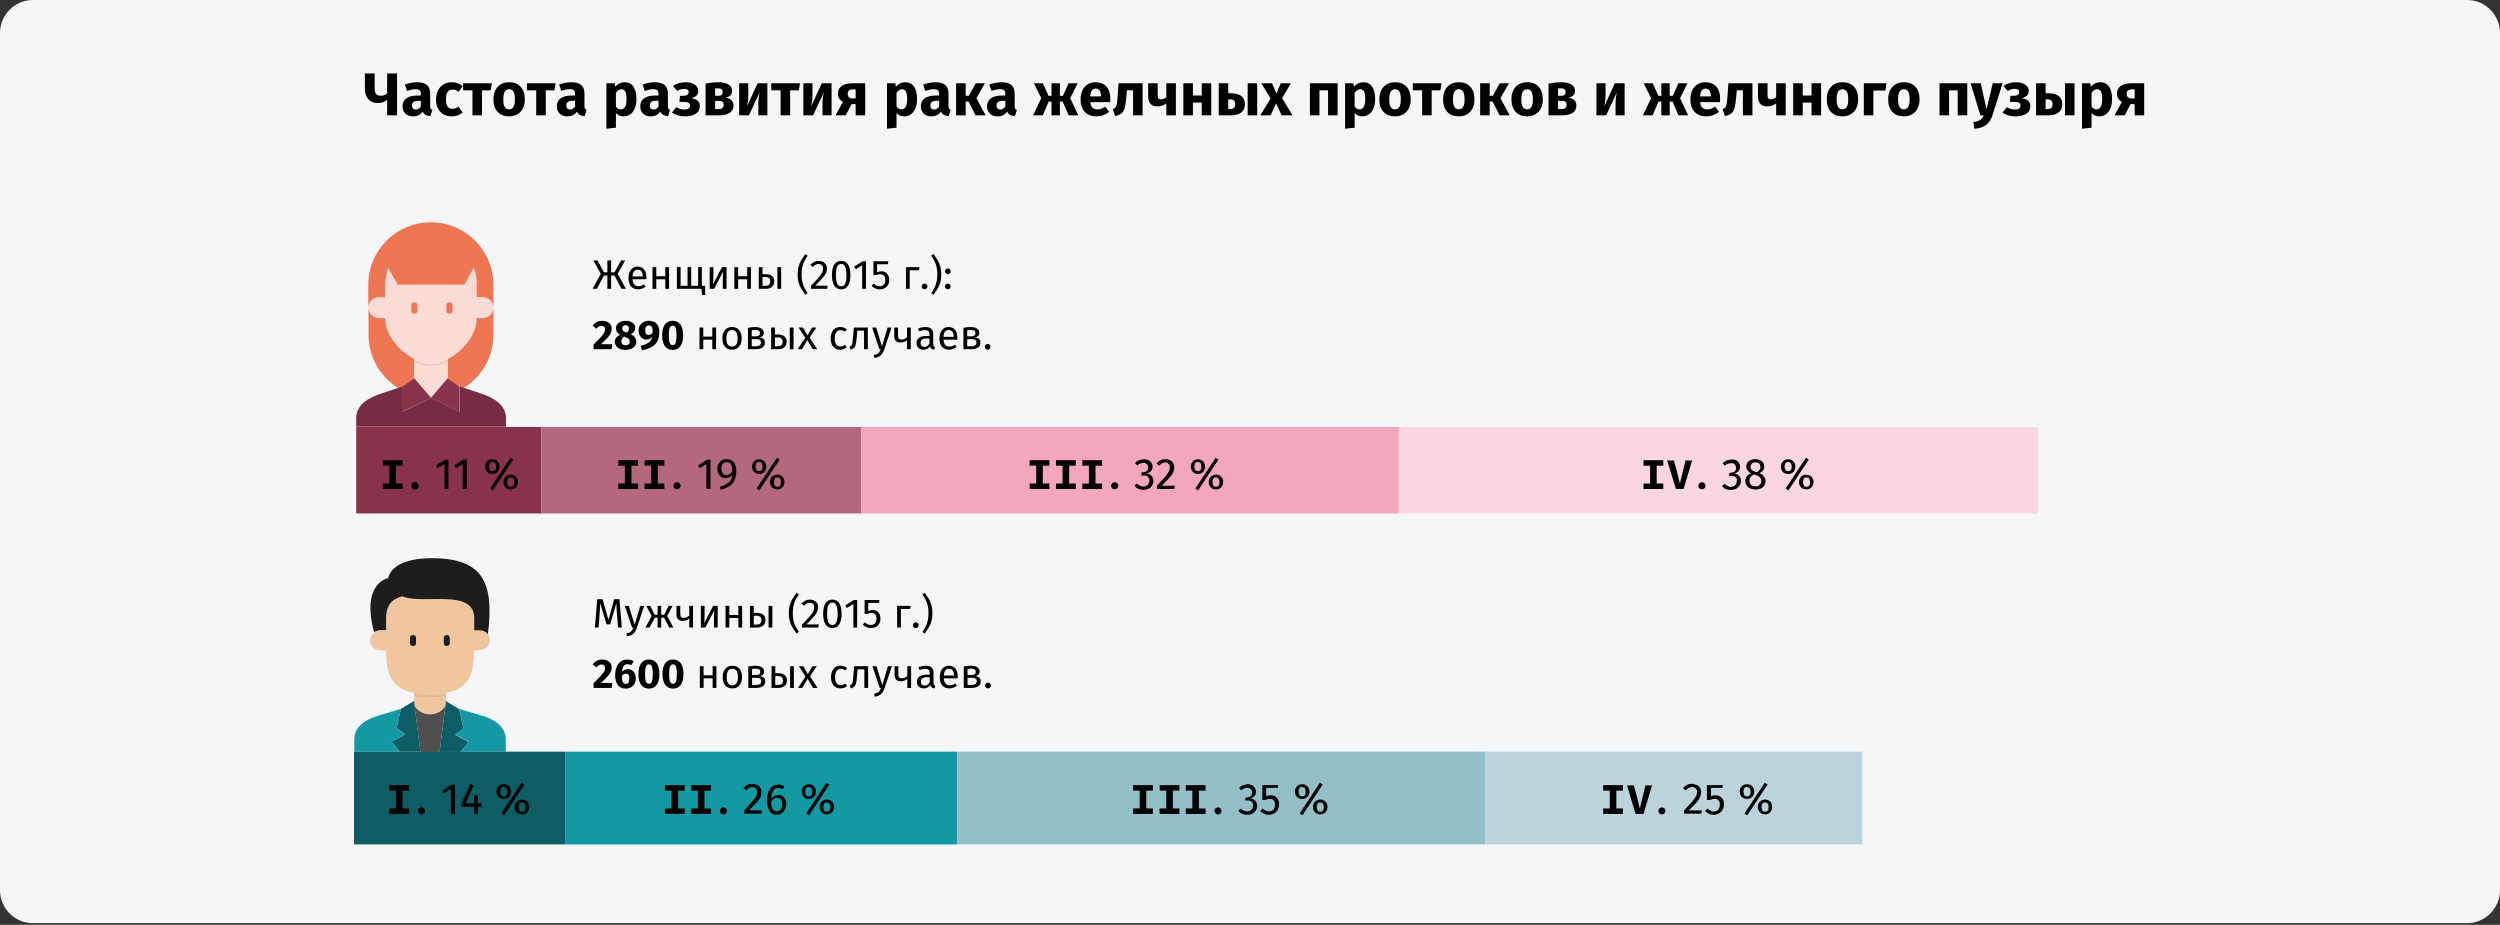 <?xml version="1.0" encoding="UTF-8"?>
<svg width="911px" height="337px" viewBox="0 0 911 337" version="1.1" xmlns="http://www.w3.org/2000/svg" xmlns:xlink="http://www.w3.org/1999/xlink">
    <rect x="0" y="0" width="911" height="337" fill="#333333" stroke="none"/>
    <title>gallenwegskrebs-haeufigkeit-ru</title>
    <g id="Page-1" stroke="none" stroke-width="1" fill="none" fill-rule="evenodd">
        <g id="vorlage" transform="translate(0, -39713)">
            <g id="gallenwegskrebs-haeufigkeit-ru" transform="translate(0, 39713)">
                <g id="Group" fill="#F5F6F7" fill-rule="nonzero">
                    <g id="Mask">
                        <path d="M12,0 L899,0 C905.6,0 911,5.4 911,12 L911,324.4 C911,331 905.6,336.4 899,336.4 L12,336.4 C5.4,336.4 0,331 0,324.4 L0,12 C0,5.4 5.4,0 12,0 Z" id="Path"></path>
                    </g>
                </g>
                <g id="Частота-развития-рак" transform="translate(132.962, 26.78)" fill="#000000" fill-rule="nonzero">
                    <path d="M11.726,0 L11.726,15.246 L8.118,15.246 L8.118,9.614 C7.605,10.01 7.08,10.303 6.545,10.494 C6.01,10.685 5.405,10.78 4.73,10.78 C3.249,10.78 2.09,10.311 1.254,9.372 C0.418,8.433 0,7.157 0,5.544 L0,0 L3.564,0 L3.564,5.5 C3.564,6.395 3.74,7.051 4.092,7.469 C4.444,7.887 5.001,8.096 5.764,8.096 C6.732,8.096 7.517,7.81 8.118,7.238 L8.118,0 L11.726,0 Z" id="Path"></path>
                    <path d="M23.804,11.858 C23.804,12.298 23.866,12.621 23.991,12.826 C24.116,13.031 24.317,13.185 24.596,13.288 L23.87,15.554 C23.151,15.495 22.565,15.338 22.11,15.081 C21.655,14.824 21.303,14.417 21.054,13.86 C20.291,15.033 19.118,15.62 17.534,15.62 C16.375,15.62 15.451,15.283 14.762,14.608 C14.073,13.933 13.728,13.053 13.728,11.968 C13.728,10.692 14.197,9.717 15.136,9.042 C16.075,8.367 17.431,8.03 19.206,8.03 L20.394,8.03 L20.394,7.524 C20.394,6.835 20.247,6.362 19.954,6.105 C19.661,5.848 19.147,5.72 18.414,5.72 C18.033,5.72 17.571,5.775 17.028,5.885 C16.485,5.995 15.928,6.145 15.356,6.336 L14.564,4.048 C15.297,3.769 16.049,3.557 16.819,3.41 C17.589,3.263 18.304,3.19 18.964,3.19 C20.636,3.19 21.861,3.535 22.638,4.224 C23.415,4.913 23.804,5.947 23.804,7.326 L23.804,11.858 Z M18.546,13.134 C19.338,13.134 19.954,12.76 20.394,12.012 L20.394,9.944 L19.536,9.944 C18.744,9.944 18.154,10.083 17.765,10.362 C17.376,10.641 17.182,11.073 17.182,11.66 C17.182,12.129 17.303,12.492 17.545,12.749 C17.787,13.006 18.121,13.134 18.546,13.134 Z" id="Shape"></path>
                    <path d="M31.636,3.19 C32.443,3.19 33.169,3.307 33.814,3.542 C34.459,3.777 35.068,4.136 35.64,4.62 L34.144,6.688 C33.411,6.131 32.67,5.852 31.922,5.852 C31.145,5.852 30.558,6.138 30.162,6.71 C29.766,7.282 29.568,8.206 29.568,9.482 C29.568,10.714 29.766,11.587 30.162,12.1 C30.558,12.613 31.13,12.87 31.878,12.87 C32.274,12.87 32.633,12.808 32.956,12.683 C33.279,12.558 33.667,12.357 34.122,12.078 L35.64,14.234 C34.481,15.158 33.169,15.62 31.702,15.62 C30.514,15.62 29.487,15.367 28.622,14.861 C27.757,14.355 27.089,13.644 26.62,12.727 C26.151,11.81 25.916,10.736 25.916,9.504 C25.916,8.272 26.151,7.179 26.62,6.226 C27.089,5.273 27.757,4.528 28.622,3.993 C29.487,3.458 30.492,3.19 31.636,3.19 Z" id="Path"></path>
                    <polygon id="Path" points="46.266 3.564 45.848 6.138 42.68 6.138 42.68 15.246 39.204 15.246 39.204 6.138 35.794 6.138 35.794 3.564"></polygon>
                    <path d="M52.558,3.19 C54.347,3.19 55.748,3.736 56.76,4.829 C57.772,5.922 58.278,7.451 58.278,9.416 C58.278,10.663 58.047,11.752 57.585,12.683 C57.123,13.614 56.463,14.337 55.605,14.85 C54.747,15.363 53.731,15.62 52.558,15.62 C50.783,15.62 49.386,15.074 48.367,13.981 C47.348,12.888 46.838,11.359 46.838,9.394 C46.838,8.147 47.069,7.058 47.531,6.127 C47.993,5.196 48.653,4.473 49.511,3.96 C50.369,3.447 51.385,3.19 52.558,3.19 Z M52.558,5.742 C51.854,5.742 51.326,6.039 50.974,6.633 C50.622,7.227 50.446,8.147 50.446,9.394 C50.446,10.67 50.618,11.601 50.963,12.188 C51.308,12.775 51.839,13.068 52.558,13.068 C53.262,13.068 53.79,12.771 54.142,12.177 C54.494,11.583 54.67,10.663 54.67,9.416 C54.67,8.14 54.498,7.209 54.153,6.622 C53.808,6.035 53.277,5.742 52.558,5.742 Z" id="Shape"></path>
                    <polygon id="Path" points="69.498 3.564 69.08 6.138 65.912 6.138 65.912 15.246 62.436 15.246 62.436 6.138 59.026 6.138 59.026 3.564"></polygon>
                    <path d="M80.014,11.858 C80.014,12.298 80.076,12.621 80.201,12.826 C80.326,13.031 80.527,13.185 80.806,13.288 L80.08,15.554 C79.361,15.495 78.775,15.338 78.32,15.081 C77.865,14.824 77.513,14.417 77.264,13.86 C76.501,15.033 75.328,15.62 73.744,15.62 C72.585,15.62 71.661,15.283 70.972,14.608 C70.283,13.933 69.938,13.053 69.938,11.968 C69.938,10.692 70.407,9.717 71.346,9.042 C72.285,8.367 73.641,8.03 75.416,8.03 L76.604,8.03 L76.604,7.524 C76.604,6.835 76.457,6.362 76.164,6.105 C75.871,5.848 75.357,5.72 74.624,5.72 C74.243,5.72 73.781,5.775 73.238,5.885 C72.695,5.995 72.138,6.145 71.566,6.336 L70.774,4.048 C71.507,3.769 72.259,3.557 73.029,3.41 C73.799,3.263 74.514,3.19 75.174,3.19 C76.846,3.19 78.071,3.535 78.848,4.224 C79.625,4.913 80.014,5.947 80.014,7.326 L80.014,11.858 Z M74.756,13.134 C75.548,13.134 76.164,12.76 76.604,12.012 L76.604,9.944 L75.746,9.944 C74.954,9.944 74.364,10.083 73.975,10.362 C73.586,10.641 73.392,11.073 73.392,11.66 C73.392,12.129 73.513,12.492 73.755,12.749 C73.997,13.006 74.331,13.134 74.756,13.134 Z" id="Shape"></path>
                    <path d="M94.6,3.19 C96.067,3.19 97.159,3.733 97.878,4.818 C98.597,5.903 98.956,7.421 98.956,9.372 C98.956,10.575 98.769,11.649 98.395,12.595 C98.021,13.541 97.482,14.282 96.778,14.817 C96.074,15.352 95.253,15.62 94.314,15.62 C93.141,15.62 92.195,15.217 91.476,14.41 L91.476,19.756 L88,20.13 L88,3.564 L91.058,3.564 L91.234,4.862 C91.689,4.29 92.209,3.868 92.796,3.597 C93.383,3.326 93.984,3.19 94.6,3.19 Z M93.258,13.068 C94.651,13.068 95.348,11.851 95.348,9.416 C95.348,8.037 95.194,7.08 94.886,6.545 C94.578,6.01 94.116,5.742 93.5,5.742 C93.104,5.742 92.734,5.859 92.389,6.094 C92.044,6.329 91.74,6.666 91.476,7.106 L91.476,12.034 C91.945,12.723 92.539,13.068 93.258,13.068 Z" id="Shape"></path>
                    <path d="M110.418,11.858 C110.418,12.298 110.48,12.621 110.605,12.826 C110.73,13.031 110.931,13.185 111.21,13.288 L110.484,15.554 C109.765,15.495 109.179,15.338 108.724,15.081 C108.269,14.824 107.917,14.417 107.668,13.86 C106.905,15.033 105.732,15.62 104.148,15.62 C102.989,15.62 102.065,15.283 101.376,14.608 C100.687,13.933 100.342,13.053 100.342,11.968 C100.342,10.692 100.811,9.717 101.75,9.042 C102.689,8.367 104.045,8.03 105.82,8.03 L107.008,8.03 L107.008,7.524 C107.008,6.835 106.861,6.362 106.568,6.105 C106.275,5.848 105.761,5.72 105.028,5.72 C104.647,5.72 104.185,5.775 103.642,5.885 C103.099,5.995 102.542,6.145 101.97,6.336 L101.178,4.048 C101.911,3.769 102.663,3.557 103.433,3.41 C104.203,3.263 104.918,3.19 105.578,3.19 C107.25,3.19 108.475,3.535 109.252,4.224 C110.029,4.913 110.418,5.947 110.418,7.326 L110.418,11.858 Z M105.16,13.134 C105.952,13.134 106.568,12.76 107.008,12.012 L107.008,9.944 L106.15,9.944 C105.358,9.944 104.768,10.083 104.379,10.362 C103.99,10.641 103.796,11.073 103.796,11.66 C103.796,12.129 103.917,12.492 104.159,12.749 C104.401,13.006 104.735,13.134 105.16,13.134 Z" id="Shape"></path>
                    <path d="M116.908,3.19 C118.213,3.19 119.302,3.48 120.175,4.059 C121.048,4.638 121.484,5.427 121.484,6.424 C121.484,7.715 120.633,8.58 118.932,9.02 C119.973,9.167 120.754,9.471 121.275,9.933 C121.796,10.395 122.056,11.044 122.056,11.88 C122.056,13.097 121.561,14.025 120.571,14.663 C119.581,15.301 118.272,15.62 116.644,15.62 C114.752,15.62 113.168,15.151 111.892,14.212 L113.52,12.276 C114.048,12.599 114.539,12.822 114.994,12.947 C115.449,13.072 115.962,13.134 116.534,13.134 C117.825,13.134 118.47,12.65 118.47,11.682 C118.47,10.802 117.795,10.362 116.446,10.362 L114.62,10.362 L114.818,8.118 L116.182,8.118 C116.754,8.118 117.198,8.004 117.513,7.777 C117.828,7.55 117.986,7.216 117.986,6.776 C117.986,6.38 117.843,6.083 117.557,5.885 C117.271,5.687 116.893,5.588 116.424,5.588 C115.925,5.588 115.478,5.654 115.082,5.786 C114.686,5.918 114.275,6.116 113.85,6.38 L112.244,4.554 C112.904,4.099 113.612,3.758 114.367,3.531 C115.122,3.304 115.969,3.19 116.908,3.19 Z" id="Path"></path>
                    <path d="M131.34,8.822 C133.32,9.057 134.31,10.017 134.31,11.704 C134.31,12.892 133.844,13.779 132.913,14.366 C131.982,14.953 130.709,15.246 129.096,15.246 L124.146,15.246 L124.146,3.674 C125.891,3.351 127.431,3.19 128.766,3.19 C130.35,3.19 131.586,3.458 132.473,3.993 C133.36,4.528 133.804,5.317 133.804,6.358 C133.804,7.018 133.595,7.557 133.177,7.975 C132.759,8.393 132.147,8.675 131.34,8.822 Z M128.7,5.412 C128.245,5.412 127.886,5.427 127.622,5.456 L127.622,8.14 L128.854,8.14 C129.338,8.14 129.712,8.026 129.976,7.799 C130.24,7.572 130.372,7.223 130.372,6.754 C130.372,5.859 129.815,5.412 128.7,5.412 Z M128.986,12.958 C130.159,12.958 130.746,12.437 130.746,11.396 C130.746,10.912 130.607,10.553 130.328,10.318 C130.049,10.083 129.609,9.966 129.008,9.966 L127.622,9.966 L127.622,12.958 L128.986,12.958 Z" id="Shape"></path>
                    <path d="M146.674,15.246 L143.374,15.246 L143.374,11.088 C143.374,10.267 143.418,9.489 143.506,8.756 C143.594,8.023 143.704,7.407 143.836,6.908 L139.942,15.246 L136.4,15.246 L136.4,3.564 L139.722,3.564 L139.722,7.788 C139.722,8.565 139.674,9.328 139.579,10.076 C139.484,10.824 139.377,11.44 139.26,11.924 L143.11,3.564 L146.674,3.564 L146.674,15.246 Z" id="Path"></path>
                    <polygon id="Path" points="158.554 3.564 158.136 6.138 154.968 6.138 154.968 15.246 151.492 15.246 151.492 6.138 148.082 6.138 148.082 3.564"></polygon>
                    <path d="M170.06,15.246 L166.76,15.246 L166.76,11.088 C166.76,10.267 166.804,9.489 166.892,8.756 C166.98,8.023 167.09,7.407 167.222,6.908 L163.328,15.246 L159.786,15.246 L159.786,3.564 L163.108,3.564 L163.108,7.788 C163.108,8.565 163.06,9.328 162.965,10.076 C162.87,10.824 162.763,11.44 162.646,11.924 L166.496,3.564 L170.06,3.564 L170.06,15.246 Z" id="Path"></path>
                    <path d="M182.314,3.564 L182.314,15.246 L178.838,15.246 L178.838,11.176 L177.342,11.176 L175.23,15.246 L171.512,15.246 L174.196,10.362 C173.624,10.054 173.18,9.647 172.865,9.141 C172.55,8.635 172.392,8.045 172.392,7.37 C172.392,6.123 172.858,5.177 173.789,4.532 C174.72,3.887 176.073,3.564 177.848,3.564 L182.314,3.564 Z M178.838,9.108 L178.838,5.786 L177.826,5.786 C177.195,5.786 176.722,5.925 176.407,6.204 C176.092,6.483 175.934,6.879 175.934,7.392 C175.934,7.935 176.084,8.356 176.385,8.657 C176.686,8.958 177.144,9.108 177.76,9.108 L178.838,9.108 Z" id="Shape"></path>
                    <path d="M196.856,3.19 C198.323,3.19 199.415,3.733 200.134,4.818 C200.853,5.903 201.212,7.421 201.212,9.372 C201.212,10.575 201.025,11.649 200.651,12.595 C200.277,13.541 199.738,14.282 199.034,14.817 C198.33,15.352 197.509,15.62 196.57,15.62 C195.397,15.62 194.451,15.217 193.732,14.41 L193.732,19.756 L190.256,20.13 L190.256,3.564 L193.314,3.564 L193.49,4.862 C193.945,4.29 194.465,3.868 195.052,3.597 C195.639,3.326 196.24,3.19 196.856,3.19 Z M195.514,13.068 C196.907,13.068 197.604,11.851 197.604,9.416 C197.604,8.037 197.45,7.08 197.142,6.545 C196.834,6.01 196.372,5.742 195.756,5.742 C195.36,5.742 194.99,5.859 194.645,6.094 C194.3,6.329 193.996,6.666 193.732,7.106 L193.732,12.034 C194.201,12.723 194.795,13.068 195.514,13.068 Z" id="Shape"></path>
                    <path d="M212.674,11.858 C212.674,12.298 212.736,12.621 212.861,12.826 C212.986,13.031 213.187,13.185 213.466,13.288 L212.74,15.554 C212.021,15.495 211.435,15.338 210.98,15.081 C210.525,14.824 210.173,14.417 209.924,13.86 C209.161,15.033 207.988,15.62 206.404,15.62 C205.245,15.62 204.321,15.283 203.632,14.608 C202.943,13.933 202.598,13.053 202.598,11.968 C202.598,10.692 203.067,9.717 204.006,9.042 C204.945,8.367 206.301,8.03 208.076,8.03 L209.264,8.03 L209.264,7.524 C209.264,6.835 209.117,6.362 208.824,6.105 C208.531,5.848 208.017,5.72 207.284,5.72 C206.903,5.72 206.441,5.775 205.898,5.885 C205.355,5.995 204.798,6.145 204.226,6.336 L203.434,4.048 C204.167,3.769 204.919,3.557 205.689,3.41 C206.459,3.263 207.174,3.19 207.834,3.19 C209.506,3.19 210.731,3.535 211.508,4.224 C212.285,4.913 212.674,5.947 212.674,7.326 L212.674,11.858 Z M207.416,13.134 C208.208,13.134 208.824,12.76 209.264,12.012 L209.264,9.944 L208.406,9.944 C207.614,9.944 207.024,10.083 206.635,10.362 C206.246,10.641 206.052,11.073 206.052,11.66 C206.052,12.129 206.173,12.492 206.415,12.749 C206.657,13.006 206.991,13.134 207.416,13.134 Z" id="Shape"></path>
                    <polygon id="Path" points="225.94 3.564 222.838 8.976 226.204 15.246 222.53 15.246 219.978 10.23 218.922 10.23 218.922 15.246 215.446 15.246 215.446 3.564 218.922 3.564 218.922 8.118 220.066 8.118 222.596 3.564"></polygon>
                    <path d="M236.786,11.858 C236.786,12.298 236.848,12.621 236.973,12.826 C237.098,13.031 237.299,13.185 237.578,13.288 L236.852,15.554 C236.133,15.495 235.547,15.338 235.092,15.081 C234.637,14.824 234.285,14.417 234.036,13.86 C233.273,15.033 232.1,15.62 230.516,15.62 C229.357,15.62 228.433,15.283 227.744,14.608 C227.055,13.933 226.71,13.053 226.71,11.968 C226.71,10.692 227.179,9.717 228.118,9.042 C229.057,8.367 230.413,8.03 232.188,8.03 L233.376,8.03 L233.376,7.524 C233.376,6.835 233.229,6.362 232.936,6.105 C232.643,5.848 232.129,5.72 231.396,5.72 C231.015,5.72 230.553,5.775 230.01,5.885 C229.467,5.995 228.91,6.145 228.338,6.336 L227.546,4.048 C228.279,3.769 229.031,3.557 229.801,3.41 C230.571,3.263 231.286,3.19 231.946,3.19 C233.618,3.19 234.843,3.535 235.62,4.224 C236.397,4.913 236.786,5.947 236.786,7.326 L236.786,11.858 Z M231.528,13.134 C232.32,13.134 232.936,12.76 233.376,12.012 L233.376,9.944 L232.518,9.944 C231.726,9.944 231.136,10.083 230.747,10.362 C230.358,10.641 230.164,11.073 230.164,11.66 C230.164,12.129 230.285,12.492 230.527,12.749 C230.769,13.006 231.103,13.134 231.528,13.134 Z" id="Shape"></path>
                    <polygon id="Path" points="259.71 3.564 257.026 8.998 259.974 15.246 256.432 15.246 254.298 10.252 253.264 10.252 253.264 15.246 250.206 15.246 250.206 10.252 249.172 10.252 247.016 15.246 243.496 15.246 246.466 8.998 243.782 3.564 247.06 3.564 249.128 8.162 250.206 8.162 250.206 3.564 253.264 3.564 253.264 8.162 254.364 8.162 256.432 3.564"></polygon>
                    <path d="M271.634,9.174 C271.634,9.658 271.612,10.076 271.568,10.428 L264.33,10.428 C264.447,11.411 264.726,12.1 265.166,12.496 C265.606,12.892 266.215,13.09 266.992,13.09 C267.461,13.09 267.916,13.006 268.356,12.837 C268.796,12.668 269.273,12.408 269.786,12.056 L271.216,13.992 C269.852,15.077 268.334,15.62 266.662,15.62 C264.77,15.62 263.318,15.063 262.306,13.948 C261.294,12.833 260.788,11.337 260.788,9.46 C260.788,8.272 261.001,7.205 261.426,6.259 C261.851,5.313 262.475,4.565 263.296,4.015 C264.117,3.465 265.1,3.19 266.244,3.19 C267.931,3.19 269.251,3.718 270.204,4.774 C271.157,5.83 271.634,7.297 271.634,9.174 Z M268.224,8.184 C268.195,6.395 267.564,5.5 266.332,5.5 C265.731,5.5 265.265,5.72 264.935,6.16 C264.605,6.6 264.403,7.326 264.33,8.338 L268.224,8.338 L268.224,8.184 Z" id="Shape"></path>
                    <path d="M283.404,3.564 L283.404,15.246 L279.928,15.246 L279.928,6.116 L277.706,6.116 L277.486,8.602 C277.325,10.318 277.138,11.598 276.925,12.441 C276.712,13.284 276.342,13.948 275.814,14.432 C275.286,14.916 274.479,15.283 273.394,15.532 L272.536,13.002 C273.02,12.782 273.361,12.551 273.559,12.309 C273.757,12.067 273.907,11.678 274.01,11.143 C274.113,10.608 274.208,9.702 274.296,8.426 L274.648,3.564 L283.404,3.564 Z" id="Path"></path>
                    <path d="M295.526,3.564 L295.526,15.246 L292.05,15.246 L292.05,10.868 C291.639,11.22 291.152,11.495 290.587,11.693 C290.022,11.891 289.425,11.99 288.794,11.99 C287.665,11.99 286.821,11.671 286.264,11.033 C285.707,10.395 285.428,9.504 285.428,8.36 L285.428,3.564 L288.904,3.564 L288.904,7.92 C288.904,8.463 289.003,8.848 289.201,9.075 C289.399,9.302 289.696,9.416 290.092,9.416 C290.444,9.416 290.796,9.346 291.148,9.207 C291.5,9.068 291.801,8.888 292.05,8.668 L292.05,3.564 L295.526,3.564 Z" id="Path"></path>
                    <polygon id="Path" points="304.942 15.246 304.942 10.604 301.73 10.604 301.73 15.246 298.254 15.246 298.254 3.564 301.73 3.564 301.73 8.03 304.942 8.03 304.942 3.564 308.418 3.564 308.418 15.246"></polygon>
                    <path d="M315.238,7.194 C317.13,7.194 318.512,7.535 319.385,8.217 C320.258,8.899 320.694,9.907 320.694,11.242 C320.694,12.533 320.239,13.523 319.33,14.212 C318.421,14.901 317.225,15.246 315.744,15.246 L311.146,15.246 L311.146,3.564 L314.622,3.564 L314.622,7.194 L315.238,7.194 Z M321.684,3.564 L325.16,3.564 L325.16,15.246 L321.684,15.246 L321.684,3.564 Z M315.37,12.958 C316.558,12.958 317.152,12.364 317.152,11.176 C317.152,10.575 317.002,10.131 316.701,9.845 C316.4,9.559 315.891,9.416 315.172,9.416 L314.622,9.416 L314.622,12.958 L315.37,12.958 Z" id="Shape"></path>
                    <polygon id="Path" points="334.246 8.998 338.008 15.246 334.07 15.246 332.046 10.868 330.066 15.246 326.282 15.246 330.044 9.108 326.656 3.564 330.55 3.564 332.178 7.304 333.74 3.564 337.436 3.564"></polygon>
                    <polygon id="Path" points="350.988 15.246 350.988 6.138 347.842 6.138 347.842 15.246 344.366 15.246 344.366 3.564 354.464 3.564 354.464 15.246"></polygon>
                    <path d="M363.792,3.19 C365.259,3.19 366.351,3.733 367.07,4.818 C367.789,5.903 368.148,7.421 368.148,9.372 C368.148,10.575 367.961,11.649 367.587,12.595 C367.213,13.541 366.674,14.282 365.97,14.817 C365.266,15.352 364.445,15.62 363.506,15.62 C362.333,15.62 361.387,15.217 360.668,14.41 L360.668,19.756 L357.192,20.13 L357.192,3.564 L360.25,3.564 L360.426,4.862 C360.881,4.29 361.401,3.868 361.988,3.597 C362.575,3.326 363.176,3.19 363.792,3.19 Z M362.45,13.068 C363.843,13.068 364.54,11.851 364.54,9.416 C364.54,8.037 364.386,7.08 364.078,6.545 C363.77,6.01 363.308,5.742 362.692,5.742 C362.296,5.742 361.926,5.859 361.581,6.094 C361.236,6.329 360.932,6.666 360.668,7.106 L360.668,12.034 C361.137,12.723 361.731,13.068 362.45,13.068 Z" id="Shape"></path>
                    <path d="M375.386,3.19 C377.175,3.19 378.576,3.736 379.588,4.829 C380.6,5.922 381.106,7.451 381.106,9.416 C381.106,10.663 380.875,11.752 380.413,12.683 C379.951,13.614 379.291,14.337 378.433,14.85 C377.575,15.363 376.559,15.62 375.386,15.62 C373.611,15.62 372.214,15.074 371.195,13.981 C370.176,12.888 369.666,11.359 369.666,9.394 C369.666,8.147 369.897,7.058 370.359,6.127 C370.821,5.196 371.481,4.473 372.339,3.96 C373.197,3.447 374.213,3.19 375.386,3.19 Z M375.386,5.742 C374.682,5.742 374.154,6.039 373.802,6.633 C373.45,7.227 373.274,8.147 373.274,9.394 C373.274,10.67 373.446,11.601 373.791,12.188 C374.136,12.775 374.667,13.068 375.386,13.068 C376.09,13.068 376.618,12.771 376.97,12.177 C377.322,11.583 377.498,10.663 377.498,9.416 C377.498,8.14 377.326,7.209 376.981,6.622 C376.636,6.035 376.105,5.742 375.386,5.742 Z" id="Shape"></path>
                    <polygon id="Path" points="392.326 3.564 391.908 6.138 388.74 6.138 388.74 15.246 385.264 15.246 385.264 6.138 381.854 6.138 381.854 3.564"></polygon>
                    <path d="M398.618,3.19 C400.407,3.19 401.808,3.736 402.82,4.829 C403.832,5.922 404.338,7.451 404.338,9.416 C404.338,10.663 404.107,11.752 403.645,12.683 C403.183,13.614 402.523,14.337 401.665,14.85 C400.807,15.363 399.791,15.62 398.618,15.62 C396.843,15.62 395.446,15.074 394.427,13.981 C393.408,12.888 392.898,11.359 392.898,9.394 C392.898,8.147 393.129,7.058 393.591,6.127 C394.053,5.196 394.713,4.473 395.571,3.96 C396.429,3.447 397.445,3.19 398.618,3.19 Z M398.618,5.742 C397.914,5.742 397.386,6.039 397.034,6.633 C396.682,7.227 396.506,8.147 396.506,9.394 C396.506,10.67 396.678,11.601 397.023,12.188 C397.368,12.775 397.899,13.068 398.618,13.068 C399.322,13.068 399.85,12.771 400.202,12.177 C400.554,11.583 400.73,10.663 400.73,9.416 C400.73,8.14 400.558,7.209 400.213,6.622 C399.868,6.035 399.337,5.742 398.618,5.742 Z" id="Shape"></path>
                    <polygon id="Path" points="416.9 3.564 413.798 8.976 417.164 15.246 413.49 15.246 410.938 10.23 409.882 10.23 409.882 15.246 406.406 15.246 406.406 3.564 409.882 3.564 409.882 8.118 411.026 8.118 413.556 3.564"></polygon>
                    <path d="M423.522,3.19 C425.311,3.19 426.712,3.736 427.724,4.829 C428.736,5.922 429.242,7.451 429.242,9.416 C429.242,10.663 429.011,11.752 428.549,12.683 C428.087,13.614 427.427,14.337 426.569,14.85 C425.711,15.363 424.695,15.62 423.522,15.62 C421.747,15.62 420.35,15.074 419.331,13.981 C418.312,12.888 417.802,11.359 417.802,9.394 C417.802,8.147 418.033,7.058 418.495,6.127 C418.957,5.196 419.617,4.473 420.475,3.96 C421.333,3.447 422.349,3.19 423.522,3.19 Z M423.522,5.742 C422.818,5.742 422.29,6.039 421.938,6.633 C421.586,7.227 421.41,8.147 421.41,9.394 C421.41,10.67 421.582,11.601 421.927,12.188 C422.272,12.775 422.803,13.068 423.522,13.068 C424.226,13.068 424.754,12.771 425.106,12.177 C425.458,11.583 425.634,10.663 425.634,9.416 C425.634,8.14 425.462,7.209 425.117,6.622 C424.772,6.035 424.241,5.742 423.522,5.742 Z" id="Shape"></path>
                    <path d="M438.504,8.822 C440.484,9.057 441.474,10.017 441.474,11.704 C441.474,12.892 441.008,13.779 440.077,14.366 C439.146,14.953 437.873,15.246 436.26,15.246 L431.31,15.246 L431.31,3.674 C433.055,3.351 434.595,3.19 435.93,3.19 C437.514,3.19 438.75,3.458 439.637,3.993 C440.524,4.528 440.968,5.317 440.968,6.358 C440.968,7.018 440.759,7.557 440.341,7.975 C439.923,8.393 439.311,8.675 438.504,8.822 Z M435.864,5.412 C435.409,5.412 435.05,5.427 434.786,5.456 L434.786,8.14 L436.018,8.14 C436.502,8.14 436.876,8.026 437.14,7.799 C437.404,7.572 437.536,7.223 437.536,6.754 C437.536,5.859 436.979,5.412 435.864,5.412 Z M436.15,12.958 C437.323,12.958 437.91,12.437 437.91,11.396 C437.91,10.912 437.771,10.553 437.492,10.318 C437.213,10.083 436.773,9.966 436.172,9.966 L434.786,9.966 L434.786,12.958 L436.15,12.958 Z" id="Shape"></path>
                    <path d="M459.052,15.246 L455.752,15.246 L455.752,11.088 C455.752,10.267 455.796,9.489 455.884,8.756 C455.972,8.023 456.082,7.407 456.214,6.908 L452.32,15.246 L448.778,15.246 L448.778,3.564 L452.1,3.564 L452.1,7.788 C452.1,8.565 452.052,9.328 451.957,10.076 C451.862,10.824 451.755,11.44 451.638,11.924 L455.488,3.564 L459.052,3.564 L459.052,15.246 Z" id="Path"></path>
                    <polygon id="Path" points="481.932 3.564 479.248 8.998 482.196 15.246 478.654 15.246 476.52 10.252 475.486 10.252 475.486 15.246 472.428 15.246 472.428 10.252 471.394 10.252 469.238 15.246 465.718 15.246 468.688 8.998 466.004 3.564 469.282 3.564 471.35 8.162 472.428 8.162 472.428 3.564 475.486 3.564 475.486 8.162 476.586 8.162 478.654 3.564"></polygon>
                    <path d="M493.856,9.174 C493.856,9.658 493.834,10.076 493.79,10.428 L486.552,10.428 C486.669,11.411 486.948,12.1 487.388,12.496 C487.828,12.892 488.437,13.09 489.214,13.09 C489.683,13.09 490.138,13.006 490.578,12.837 C491.018,12.668 491.495,12.408 492.008,12.056 L493.438,13.992 C492.074,15.077 490.556,15.62 488.884,15.62 C486.992,15.62 485.54,15.063 484.528,13.948 C483.516,12.833 483.01,11.337 483.01,9.46 C483.01,8.272 483.223,7.205 483.648,6.259 C484.073,5.313 484.697,4.565 485.518,4.015 C486.339,3.465 487.322,3.19 488.466,3.19 C490.153,3.19 491.473,3.718 492.426,4.774 C493.379,5.83 493.856,7.297 493.856,9.174 Z M490.446,8.184 C490.417,6.395 489.786,5.5 488.554,5.5 C487.953,5.5 487.487,5.72 487.157,6.16 C486.827,6.6 486.625,7.326 486.552,8.338 L490.446,8.338 L490.446,8.184 Z" id="Shape"></path>
                    <path d="M505.626,3.564 L505.626,15.246 L502.15,15.246 L502.15,6.116 L499.928,6.116 L499.708,8.602 C499.547,10.318 499.36,11.598 499.147,12.441 C498.934,13.284 498.564,13.948 498.036,14.432 C497.508,14.916 496.701,15.283 495.616,15.532 L494.758,13.002 C495.242,12.782 495.583,12.551 495.781,12.309 C495.979,12.067 496.129,11.678 496.232,11.143 C496.335,10.608 496.43,9.702 496.518,8.426 L496.87,3.564 L505.626,3.564 Z" id="Path"></path>
                    <path d="M517.748,3.564 L517.748,15.246 L514.272,15.246 L514.272,10.868 C513.861,11.22 513.374,11.495 512.809,11.693 C512.244,11.891 511.647,11.99 511.016,11.99 C509.887,11.99 509.043,11.671 508.486,11.033 C507.929,10.395 507.65,9.504 507.65,8.36 L507.65,3.564 L511.126,3.564 L511.126,7.92 C511.126,8.463 511.225,8.848 511.423,9.075 C511.621,9.302 511.918,9.416 512.314,9.416 C512.666,9.416 513.018,9.346 513.37,9.207 C513.722,9.068 514.023,8.888 514.272,8.668 L514.272,3.564 L517.748,3.564 Z" id="Path"></path>
                    <polygon id="Path" points="527.164 15.246 527.164 10.604 523.952 10.604 523.952 15.246 520.476 15.246 520.476 3.564 523.952 3.564 523.952 8.03 527.164 8.03 527.164 3.564 530.64 3.564 530.64 15.246"></polygon>
                    <path d="M538.428,3.19 C540.217,3.19 541.618,3.736 542.63,4.829 C543.642,5.922 544.148,7.451 544.148,9.416 C544.148,10.663 543.917,11.752 543.455,12.683 C542.993,13.614 542.333,14.337 541.475,14.85 C540.617,15.363 539.601,15.62 538.428,15.62 C536.653,15.62 535.256,15.074 534.237,13.981 C533.218,12.888 532.708,11.359 532.708,9.394 C532.708,8.147 532.939,7.058 533.401,6.127 C533.863,5.196 534.523,4.473 535.381,3.96 C536.239,3.447 537.255,3.19 538.428,3.19 Z M538.428,5.742 C537.724,5.742 537.196,6.039 536.844,6.633 C536.492,7.227 536.316,8.147 536.316,9.394 C536.316,10.67 536.488,11.601 536.833,12.188 C537.178,12.775 537.709,13.068 538.428,13.068 C539.132,13.068 539.66,12.771 540.012,12.177 C540.364,11.583 540.54,10.663 540.54,9.416 C540.54,8.14 540.368,7.209 540.023,6.622 C539.678,6.035 539.147,5.742 538.428,5.742 Z" id="Shape"></path>
                    <polygon id="Path" points="549.692 15.246 546.216 15.246 546.216 3.564 554.488 3.564 554.07 6.204 549.692 6.204"></polygon>
                    <path d="M560.802,3.19 C562.591,3.19 563.992,3.736 565.004,4.829 C566.016,5.922 566.522,7.451 566.522,9.416 C566.522,10.663 566.291,11.752 565.829,12.683 C565.367,13.614 564.707,14.337 563.849,14.85 C562.991,15.363 561.975,15.62 560.802,15.62 C559.027,15.62 557.63,15.074 556.611,13.981 C555.592,12.888 555.082,11.359 555.082,9.394 C555.082,8.147 555.313,7.058 555.775,6.127 C556.237,5.196 556.897,4.473 557.755,3.96 C558.613,3.447 559.629,3.19 560.802,3.19 Z M560.802,5.742 C560.098,5.742 559.57,6.039 559.218,6.633 C558.866,7.227 558.69,8.147 558.69,9.394 C558.69,10.67 558.862,11.601 559.207,12.188 C559.552,12.775 560.083,13.068 560.802,13.068 C561.506,13.068 562.034,12.771 562.386,12.177 C562.738,11.583 562.914,10.663 562.914,9.416 C562.914,8.14 562.742,7.209 562.397,6.622 C562.052,6.035 561.521,5.742 560.802,5.742 Z" id="Shape"></path>
                    <polygon id="Path" points="580.426 15.246 580.426 6.138 577.28 6.138 577.28 15.246 573.804 15.246 573.804 3.564 583.902 3.564 583.902 15.246"></polygon>
                    <path d="M593.076,15.268 C592.607,16.779 591.84,17.941 590.777,18.755 C589.714,19.569 588.287,20.027 586.498,20.13 L586.124,17.688 C587.239,17.541 588.064,17.292 588.599,16.94 C589.134,16.588 589.563,16.023 589.886,15.246 L588.698,15.246 L585.134,3.564 L588.83,3.564 L590.92,13.024 L593.208,3.564 L596.794,3.564 L593.076,15.268 Z" id="Path"></path>
                    <path d="M601.744,3.19 C603.049,3.19 604.138,3.48 605.011,4.059 C605.884,4.638 606.32,5.427 606.32,6.424 C606.32,7.715 605.469,8.58 603.768,9.02 C604.809,9.167 605.59,9.471 606.111,9.933 C606.632,10.395 606.892,11.044 606.892,11.88 C606.892,13.097 606.397,14.025 605.407,14.663 C604.417,15.301 603.108,15.62 601.48,15.62 C599.588,15.62 598.004,15.151 596.728,14.212 L598.356,12.276 C598.884,12.599 599.375,12.822 599.83,12.947 C600.285,13.072 600.798,13.134 601.37,13.134 C602.661,13.134 603.306,12.65 603.306,11.682 C603.306,10.802 602.631,10.362 601.282,10.362 L599.456,10.362 L599.654,8.118 L601.018,8.118 C601.59,8.118 602.034,8.004 602.349,7.777 C602.664,7.55 602.822,7.216 602.822,6.776 C602.822,6.38 602.679,6.083 602.393,5.885 C602.107,5.687 601.729,5.588 601.26,5.588 C600.761,5.588 600.314,5.654 599.918,5.786 C599.522,5.918 599.111,6.116 598.686,6.38 L597.08,4.554 C597.74,4.099 598.448,3.758 599.203,3.531 C599.958,3.304 600.805,3.19 601.744,3.19 Z" id="Path"></path>
                    <path d="M613.074,7.194 C614.966,7.194 616.348,7.535 617.221,8.217 C618.094,8.899 618.53,9.907 618.53,11.242 C618.53,12.533 618.075,13.523 617.166,14.212 C616.257,14.901 615.061,15.246 613.58,15.246 L608.982,15.246 L608.982,3.564 L612.458,3.564 L612.458,7.194 L613.074,7.194 Z M619.52,3.564 L622.996,3.564 L622.996,15.246 L619.52,15.246 L619.52,3.564 Z M613.206,12.958 C614.394,12.958 614.988,12.364 614.988,11.176 C614.988,10.575 614.838,10.131 614.537,9.845 C614.236,9.559 613.727,9.416 613.008,9.416 L612.458,9.416 L612.458,12.958 L613.206,12.958 Z" id="Shape"></path>
                    <path d="M632.324,3.19 C633.791,3.19 634.883,3.733 635.602,4.818 C636.321,5.903 636.68,7.421 636.68,9.372 C636.68,10.575 636.493,11.649 636.119,12.595 C635.745,13.541 635.206,14.282 634.502,14.817 C633.798,15.352 632.977,15.62 632.038,15.62 C630.865,15.62 629.919,15.217 629.2,14.41 L629.2,19.756 L625.724,20.13 L625.724,3.564 L628.782,3.564 L628.958,4.862 C629.413,4.29 629.933,3.868 630.52,3.597 C631.107,3.326 631.708,3.19 632.324,3.19 Z M630.982,13.068 C632.375,13.068 633.072,11.851 633.072,9.416 C633.072,8.037 632.918,7.08 632.61,6.545 C632.302,6.01 631.84,5.742 631.224,5.742 C630.828,5.742 630.458,5.859 630.113,6.094 C629.768,6.329 629.464,6.666 629.2,7.106 L629.2,12.034 C629.669,12.723 630.263,13.068 630.982,13.068 Z" id="Shape"></path>
                    <path d="M648.384,3.564 L648.384,15.246 L644.908,15.246 L644.908,11.176 L643.412,11.176 L641.3,15.246 L637.582,15.246 L640.266,10.362 C639.694,10.054 639.25,9.647 638.935,9.141 C638.62,8.635 638.462,8.045 638.462,7.37 C638.462,6.123 638.928,5.177 639.859,4.532 C640.79,3.887 642.143,3.564 643.918,3.564 L648.384,3.564 Z M644.908,9.108 L644.908,5.786 L643.896,5.786 C643.265,5.786 642.792,5.925 642.477,6.204 C642.162,6.483 642.004,6.879 642.004,7.392 C642.004,7.935 642.154,8.356 642.455,8.657 C642.756,8.958 643.214,9.108 643.83,9.108 L644.908,9.108 Z" id="Shape"></path>
                </g>
                <g id="Женщины-(2015-г.):-2" transform="translate(215.925, 92.575)" fill="#000000" fill-rule="nonzero">
                    <polygon id="Path" points="11.88 2.34 9.15 7.185 12.165 12.675 10.56 12.675 7.995 7.83 6.765 7.83 6.765 12.675 5.4 12.675 5.4 7.83 4.155 7.83 1.575 12.675 -2.84217094e-14 12.675 3.015 7.185 0.285 2.34 1.815 2.34 4.17 6.66 5.4 6.66 5.4 2.34 6.765 2.34 6.765 6.66 7.995 6.66 10.38 2.34"></polygon>
                    <path d="M19.635,8.49 C19.635,8.72 19.625,8.955 19.605,9.195 L14.565,9.195 C14.625,10.065 14.845,10.705 15.225,11.115 C15.605,11.525 16.095,11.73 16.695,11.73 C17.075,11.73 17.425,11.675 17.745,11.565 C18.065,11.455 18.4,11.28 18.75,11.04 L19.35,11.865 C18.51,12.525 17.59,12.855 16.59,12.855 C15.49,12.855 14.633,12.495 14.018,11.775 C13.402,11.055 13.095,10.065 13.095,8.805 C13.095,7.985 13.227,7.258 13.492,6.622 C13.758,5.987 14.137,5.49 14.633,5.13 C15.127,4.77 15.71,4.59 16.38,4.59 C17.43,4.59 18.235,4.935 18.795,5.625 C19.355,6.315 19.635,7.27 19.635,8.49 Z M18.27,8.085 C18.27,7.305 18.115,6.71 17.805,6.3 C17.495,5.89 17.03,5.685 16.41,5.685 C15.28,5.685 14.665,6.515 14.565,8.175 L18.27,8.175 L18.27,8.085 Z" id="Shape"></path>
                    <polygon id="Path" points="26.505 12.675 26.505 9.195 23.22 9.195 23.22 12.675 21.84 12.675 21.84 4.77 23.22 4.77 23.22 8.085 26.505 8.085 26.505 4.77 27.885 4.77 27.885 12.675"></polygon>
                    <polygon id="Path" points="39.825 11.565 41.025 11.565 41.025 14.925 39.9 14.925 39.675 12.675 30.735 12.675 30.735 4.77 32.085 4.77 32.085 11.565 34.62 11.565 34.62 4.77 35.94 4.77 35.94 11.565 38.475 11.565 38.475 4.77 39.825 4.77"></polygon>
                    <path d="M48.825,12.675 L47.46,12.675 L47.46,9.105 C47.46,8.505 47.48,7.935 47.52,7.395 C47.56,6.855 47.595,6.5 47.625,6.33 L44.31,12.675 L42.675,12.675 L42.675,4.77 L44.04,4.77 L44.04,8.34 C44.04,8.87 44.02,9.418 43.98,9.982 C43.94,10.547 43.91,10.91 43.89,11.07 L47.16,4.77 L48.825,4.77 L48.825,12.675 Z" id="Path"></path>
                    <polygon id="Path" points="56.34 12.675 56.34 9.195 53.055 9.195 53.055 12.675 51.675 12.675 51.675 4.77 53.055 4.77 53.055 8.085 56.34 8.085 56.34 4.77 57.72 4.77 57.72 12.675"></polygon>
                    <path d="M62.85,7.32 C64.03,7.32 64.885,7.55 65.415,8.01 C65.945,8.47 66.21,9.125 66.21,9.975 C66.21,10.865 65.912,11.537 65.317,11.992 C64.722,12.447 63.985,12.675 63.105,12.675 L60.57,12.675 L60.57,4.77 L61.95,4.77 L61.95,7.32 L62.85,7.32 Z M67.35,4.77 L68.73,4.77 L68.73,12.675 L67.35,12.675 L67.35,4.77 Z M62.985,11.595 C63.545,11.595 63.977,11.47 64.282,11.22 C64.588,10.97 64.74,10.555 64.74,9.975 C64.74,9.425 64.597,9.02 64.312,8.76 C64.028,8.5 63.535,8.37 62.835,8.37 L61.95,8.37 L61.95,11.595 L62.985,11.595 Z" id="Shape"></path>
                    <path d="M78.39,0.6 C77.87,1.37 77.457,2.058 77.153,2.663 C76.847,3.268 76.608,3.955 76.433,4.725 C76.257,5.495 76.17,6.395 76.17,7.425 C76.17,8.445 76.257,9.34 76.433,10.11 C76.608,10.88 76.847,11.572 77.153,12.188 C77.457,12.803 77.87,13.49 78.39,14.25 L77.52,14.85 C76.86,13.91 76.353,13.137 75.998,12.533 C75.642,11.928 75.343,11.203 75.097,10.357 C74.853,9.512 74.73,8.535 74.73,7.425 C74.73,6.315 74.853,5.338 75.097,4.492 C75.343,3.647 75.642,2.922 75.998,2.317 C76.353,1.712 76.86,0.94 77.52,0 L78.39,0.6 Z" id="Path"></path>
                    <path d="M82.41,2.49 C83.01,2.49 83.537,2.61 83.993,2.85 C84.448,3.09 84.8,3.417 85.05,3.833 C85.3,4.247 85.425,4.715 85.425,5.235 C85.425,5.845 85.287,6.43 85.013,6.99 C84.737,7.55 84.315,8.155 83.745,8.805 C83.175,9.455 82.31,10.36 81.15,11.52 L85.665,11.52 L85.5,12.675 L79.575,12.675 L79.575,11.58 C80.915,10.19 81.865,9.172 82.425,8.527 C82.985,7.883 83.385,7.32 83.625,6.84 C83.865,6.36 83.985,5.845 83.985,5.295 C83.985,4.775 83.835,4.367 83.535,4.072 C83.235,3.777 82.835,3.63 82.335,3.63 C81.925,3.63 81.565,3.715 81.255,3.885 C80.945,4.055 80.615,4.335 80.265,4.725 L79.365,4.005 C79.775,3.495 80.23,3.115 80.73,2.865 C81.23,2.615 81.79,2.49 82.41,2.49 Z" id="Path"></path>
                    <path d="M90.6,2.49 C91.71,2.49 92.547,2.933 93.112,3.817 C93.677,4.702 93.96,5.985 93.96,7.665 C93.96,9.345 93.677,10.63 93.112,11.52 C92.547,12.41 91.71,12.855 90.6,12.855 C89.49,12.855 88.653,12.41 88.088,11.52 C87.522,10.63 87.24,9.345 87.24,7.665 C87.24,5.985 87.522,4.702 88.088,3.817 C88.653,2.933 89.49,2.49 90.6,2.49 Z M90.6,3.585 C89.95,3.585 89.468,3.905 89.153,4.545 C88.838,5.185 88.68,6.225 88.68,7.665 C88.68,9.105 88.838,10.148 89.153,10.793 C89.468,11.438 89.95,11.76 90.6,11.76 C91.24,11.76 91.72,11.438 92.04,10.793 C92.36,10.148 92.52,9.105 92.52,7.665 C92.52,6.235 92.36,5.197 92.04,4.553 C91.72,3.908 91.24,3.585 90.6,3.585 Z" id="Shape"></path>
                    <polygon id="Path" points="99.63 2.64 99.63 12.675 98.25 12.675 98.25 4.11 95.91 5.535 95.31 4.56 98.415 2.64"></polygon>
                    <path d="M107.58,3.72 L103.665,3.72 L103.665,6.675 C104.175,6.415 104.71,6.285 105.27,6.285 C106.13,6.285 106.82,6.567 107.34,7.133 C107.86,7.697 108.12,8.475 108.12,9.465 C108.12,10.125 107.975,10.713 107.685,11.227 C107.395,11.742 106.987,12.143 106.463,12.428 C105.938,12.713 105.33,12.855 104.64,12.855 C104.03,12.855 103.485,12.748 103.005,12.533 C102.525,12.318 102.08,12 101.67,11.58 L102.48,10.785 C102.8,11.105 103.13,11.342 103.47,11.498 C103.81,11.652 104.195,11.73 104.625,11.73 C105.265,11.73 105.767,11.53 106.132,11.13 C106.498,10.73 106.68,10.165 106.68,9.435 C106.68,8.705 106.515,8.175 106.185,7.845 C105.855,7.515 105.41,7.35 104.85,7.35 C104.59,7.35 104.35,7.378 104.13,7.433 C103.91,7.487 103.675,7.575 103.425,7.695 L102.345,7.695 L102.345,2.64 L107.775,2.64 L107.58,3.72 Z" id="Path"></path>
                    <polygon id="Path" points="115.575 12.675 114.195 12.675 114.195 4.77 119.13 4.77 118.95 5.91 115.575 5.91"></polygon>
                    <path d="M120.99,10.77 C121.29,10.77 121.54,10.87 121.74,11.07 C121.94,11.27 122.04,11.515 122.04,11.805 C122.04,12.095 121.94,12.342 121.74,12.547 C121.54,12.752 121.29,12.855 120.99,12.855 C120.7,12.855 120.455,12.752 120.255,12.547 C120.055,12.342 119.955,12.095 119.955,11.805 C119.955,11.515 120.055,11.27 120.255,11.07 C120.455,10.87 120.7,10.77 120.99,10.77 Z" id="Path"></path>
                    <path d="M124.275,0 C124.935,0.94 125.442,1.712 125.797,2.317 C126.153,2.922 126.453,3.647 126.698,4.492 C126.942,5.338 127.065,6.315 127.065,7.425 C127.065,8.535 126.942,9.512 126.698,10.357 C126.453,11.203 126.153,11.928 125.797,12.533 C125.442,13.137 124.935,13.91 124.275,14.85 L123.405,14.25 C123.925,13.49 124.338,12.803 124.642,12.188 C124.948,11.572 125.188,10.88 125.362,10.11 C125.537,9.34 125.625,8.445 125.625,7.425 C125.625,6.395 125.537,5.495 125.362,4.725 C125.188,3.955 124.948,3.268 124.642,2.663 C124.338,2.058 123.925,1.37 123.405,0.6 L124.275,0 Z" id="Path"></path>
                    <path d="M129.45,10.77 C129.75,10.77 130,10.87 130.2,11.07 C130.4,11.27 130.5,11.515 130.5,11.805 C130.5,12.095 130.4,12.342 130.2,12.547 C130,12.752 129.75,12.855 129.45,12.855 C129.16,12.855 128.915,12.752 128.715,12.547 C128.515,12.342 128.415,12.095 128.415,11.805 C128.415,11.515 128.515,11.27 128.715,11.07 C128.915,10.87 129.16,10.77 129.45,10.77 Z M129.45,5.25 C129.75,5.25 130,5.35 130.2,5.55 C130.4,5.75 130.5,5.995 130.5,6.285 C130.5,6.575 130.4,6.822 130.2,7.027 C130,7.232 129.75,7.335 129.45,7.335 C129.16,7.335 128.915,7.232 128.715,7.027 C128.515,6.822 128.415,6.575 128.415,6.285 C128.415,5.995 128.515,5.75 128.715,5.55 C128.915,5.35 129.16,5.25 129.45,5.25 Z" id="Shape"></path>
                    <path d="M3.495,24.325 C4.225,24.325 4.853,24.455 5.378,24.715 C5.902,24.975 6.303,25.325 6.577,25.765 C6.853,26.205 6.99,26.69 6.99,27.22 C6.99,27.76 6.88,28.275 6.66,28.765 C6.44,29.255 6.05,29.817 5.49,30.453 C4.93,31.087 4.115,31.89 3.045,32.86 L7.2,32.86 L6.96,34.675 L0.36,34.675 L0.36,32.995 C1.59,31.785 2.485,30.872 3.045,30.258 C3.605,29.642 3.998,29.13 4.223,28.72 C4.447,28.31 4.56,27.89 4.56,27.46 C4.56,27.05 4.442,26.727 4.207,26.492 C3.973,26.258 3.655,26.14 3.255,26.14 C2.895,26.14 2.575,26.223 2.295,26.387 C2.015,26.552 1.72,26.82 1.41,27.19 L0.015,26.08 C0.435,25.53 0.938,25.1 1.522,24.79 C2.107,24.48 2.765,24.325 3.495,24.325 Z" id="Path"></path>
                    <path d="M13.935,29.23 C14.615,29.56 15.12,29.948 15.45,30.392 C15.78,30.837 15.945,31.35 15.945,31.93 C15.945,32.48 15.787,32.983 15.473,33.438 C15.158,33.892 14.7,34.255 14.1,34.525 C13.5,34.795 12.795,34.93 11.985,34.93 C11.195,34.93 10.508,34.797 9.922,34.532 C9.338,34.267 8.89,33.913 8.58,33.468 C8.27,33.023 8.115,32.525 8.115,31.975 C8.115,30.845 8.745,30.005 10.005,29.455 C9.015,28.875 8.52,28.075 8.52,27.055 C8.52,26.515 8.67,26.04 8.97,25.63 C9.27,25.22 9.688,24.9 10.223,24.67 C10.758,24.44 11.365,24.325 12.045,24.325 C13.075,24.325 13.918,24.558 14.572,25.023 C15.227,25.488 15.555,26.125 15.555,26.935 C15.555,27.385 15.422,27.808 15.158,28.203 C14.893,28.598 14.485,28.94 13.935,29.23 Z M12.06,25.93 C11.68,25.93 11.377,26.03 11.152,26.23 C10.928,26.43 10.815,26.715 10.815,27.085 C10.815,27.425 10.912,27.703 11.107,27.918 C11.303,28.133 11.615,28.33 12.045,28.51 L12.36,28.63 C12.7,28.41 12.935,28.177 13.065,27.933 C13.195,27.688 13.26,27.395 13.26,27.055 C13.26,26.715 13.158,26.442 12.953,26.238 C12.748,26.032 12.45,25.93 12.06,25.93 Z M12.06,33.235 C12.54,33.235 12.912,33.112 13.178,32.867 C13.443,32.623 13.575,32.305 13.575,31.915 C13.575,31.505 13.46,31.183 13.23,30.948 C13,30.712 12.595,30.49 12.015,30.28 L11.52,30.1 C10.84,30.48 10.5,31.065 10.5,31.855 C10.5,32.275 10.64,32.61 10.92,32.86 C11.2,33.11 11.58,33.235 12.06,33.235 Z" id="Shape"></path>
                    <path d="M20.55,24.325 C21.77,24.325 22.705,24.683 23.355,25.398 C24.005,26.113 24.33,27.065 24.33,28.255 C24.33,29.625 24.108,30.76 23.663,31.66 C23.218,32.56 22.535,33.282 21.615,33.828 C20.695,34.373 19.495,34.795 18.015,35.095 L17.535,33.445 C18.845,33.125 19.83,32.722 20.49,32.237 C21.15,31.753 21.58,31.07 21.78,30.19 C21.25,30.84 20.55,31.165 19.68,31.165 C19.15,31.165 18.665,31.03 18.225,30.76 C17.785,30.49 17.435,30.1 17.175,29.59 C16.915,29.08 16.785,28.49 16.785,27.82 C16.785,27.13 16.95,26.52 17.28,25.99 C17.61,25.46 18.062,25.05 18.637,24.76 C19.212,24.47 19.85,24.325 20.55,24.325 Z M20.415,29.5 C20.705,29.5 20.977,29.422 21.233,29.267 C21.488,29.113 21.715,28.89 21.915,28.6 C21.925,27.66 21.825,26.995 21.615,26.605 C21.405,26.215 21.05,26.02 20.55,26.02 C20.12,26.02 19.782,26.168 19.538,26.462 C19.293,26.758 19.17,27.185 19.17,27.745 C19.17,28.365 19.282,28.812 19.508,29.087 C19.733,29.363 20.035,29.5 20.415,29.5 Z" id="Shape"></path>
                    <path d="M29.19,24.325 C30.43,24.325 31.378,24.78 32.032,25.69 C32.688,26.6 33.015,27.91 33.015,29.62 C33.015,31.32 32.688,32.63 32.032,33.55 C31.378,34.47 30.43,34.93 29.19,34.93 C27.95,34.93 27.003,34.47 26.348,33.55 C25.692,32.63 25.365,31.32 25.365,29.62 C25.365,27.91 25.692,26.6 26.348,25.69 C27.003,24.78 27.95,24.325 29.19,24.325 Z M29.19,26.08 C28.85,26.08 28.58,26.19 28.38,26.41 C28.18,26.63 28.032,26.995 27.938,27.505 C27.843,28.015 27.795,28.72 27.795,29.62 C27.795,30.52 27.843,31.227 27.938,31.742 C28.032,32.258 28.18,32.625 28.38,32.845 C28.58,33.065 28.85,33.175 29.19,33.175 C29.53,33.175 29.8,33.068 30,32.852 C30.2,32.638 30.348,32.273 30.442,31.758 C30.538,31.242 30.585,30.53 30.585,29.62 C30.585,28.71 30.538,27.997 30.442,27.483 C30.348,26.968 30.2,26.605 30,26.395 C29.8,26.185 29.53,26.08 29.19,26.08 Z" id="Shape"></path>
                    <polygon id="Path" points="43.635 34.675 43.635 31.195 40.35 31.195 40.35 34.675 38.97 34.675 38.97 26.77 40.35 26.77 40.35 30.085 43.635 30.085 43.635 26.77 45.015 26.77 45.015 34.675"></polygon>
                    <path d="M50.835,26.59 C51.945,26.59 52.807,26.96 53.422,27.7 C54.038,28.44 54.345,29.445 54.345,30.715 C54.345,31.535 54.205,32.258 53.925,32.883 C53.645,33.508 53.24,33.992 52.71,34.337 C52.18,34.682 51.55,34.855 50.82,34.855 C49.71,34.855 48.845,34.485 48.225,33.745 C47.605,33.005 47.295,32 47.295,30.73 C47.295,29.91 47.435,29.188 47.715,28.562 C47.995,27.938 48.4,27.453 48.93,27.108 C49.46,26.762 50.095,26.59 50.835,26.59 Z M50.835,27.7 C49.465,27.7 48.78,28.71 48.78,30.73 C48.78,32.74 49.46,33.745 50.82,33.745 C52.18,33.745 52.86,32.735 52.86,30.715 C52.86,28.705 52.185,27.7 50.835,27.7 Z" id="Shape"></path>
                    <path d="M60.795,30.385 C62.135,30.515 62.805,31.135 62.805,32.245 C62.805,33.075 62.502,33.688 61.898,34.083 C61.292,34.477 60.485,34.675 59.475,34.675 L56.625,34.675 L56.625,26.875 C57.555,26.685 58.42,26.59 59.22,26.59 C60.2,26.59 60.975,26.775 61.545,27.145 C62.115,27.515 62.4,28.045 62.4,28.735 C62.4,29.185 62.265,29.55 61.995,29.83 C61.725,30.11 61.325,30.295 60.795,30.385 Z M59.235,27.655 C58.815,27.655 58.405,27.685 58.005,27.745 L58.005,29.98 L59.49,29.98 C59.97,29.98 60.34,29.89 60.6,29.71 C60.86,29.53 60.99,29.225 60.99,28.795 C60.99,28.395 60.845,28.105 60.555,27.925 C60.265,27.745 59.825,27.655 59.235,27.655 Z M59.475,33.595 C60.065,33.595 60.525,33.495 60.855,33.295 C61.185,33.095 61.35,32.735 61.35,32.215 C61.35,31.785 61.21,31.475 60.93,31.285 C60.65,31.095 60.175,31 59.505,31 L58.005,31 L58.005,33.595 L59.475,33.595 Z" id="Shape"></path>
                    <path d="M67.365,29.32 C68.545,29.32 69.4,29.55 69.93,30.01 C70.46,30.47 70.725,31.125 70.725,31.975 C70.725,32.865 70.427,33.538 69.832,33.992 C69.237,34.447 68.5,34.675 67.62,34.675 L65.085,34.675 L65.085,26.77 L66.465,26.77 L66.465,29.32 L67.365,29.32 Z M71.865,26.77 L73.245,26.77 L73.245,34.675 L71.865,34.675 L71.865,26.77 Z M67.5,33.595 C68.06,33.595 68.493,33.47 68.797,33.22 C69.103,32.97 69.255,32.555 69.255,31.975 C69.255,31.425 69.112,31.02 68.828,30.76 C68.543,30.5 68.05,30.37 67.35,30.37 L66.465,30.37 L66.465,33.595 L67.5,33.595 Z" id="Shape"></path>
                    <polygon id="Path" points="79.125 30.445 81.87 34.675 80.205 34.675 78.27 31.33 76.305 34.675 74.745 34.675 77.505 30.505 75.06 26.77 76.68 26.77 78.33 29.665 79.995 26.77 81.555 26.77"></polygon>
                    <path d="M90.225,26.59 C90.695,26.59 91.125,26.657 91.515,26.793 C91.905,26.927 92.28,27.145 92.64,27.445 L91.98,28.315 C91.7,28.115 91.427,27.968 91.162,27.872 C90.897,27.777 90.605,27.73 90.285,27.73 C89.645,27.73 89.147,27.985 88.793,28.495 C88.438,29.005 88.26,29.76 88.26,30.76 C88.26,31.76 88.435,32.498 88.785,32.972 C89.135,33.447 89.635,33.685 90.285,33.685 C90.595,33.685 90.88,33.638 91.14,33.542 C91.4,33.447 91.69,33.295 92.01,33.085 L92.64,33.985 C91.92,34.565 91.115,34.855 90.225,34.855 C89.155,34.855 88.312,34.495 87.698,33.775 C87.082,33.055 86.775,32.06 86.775,30.79 C86.775,29.95 86.915,29.215 87.195,28.585 C87.475,27.955 87.873,27.465 88.388,27.115 C88.903,26.765 89.515,26.59 90.225,26.59 Z" id="Path"></path>
                    <path d="M100.305,26.77 L100.305,34.675 L98.925,34.675 L98.925,27.895 L96.48,27.895 L96.255,30.535 C96.165,31.605 96.052,32.405 95.918,32.935 C95.782,33.465 95.573,33.873 95.287,34.157 C95.002,34.443 94.57,34.675 93.99,34.855 L93.645,33.76 C93.985,33.64 94.225,33.485 94.365,33.295 C94.505,33.105 94.61,32.815 94.68,32.425 C94.75,32.035 94.825,31.355 94.905,30.385 L95.22,26.77 L100.305,26.77 Z" id="Path"></path>
                    <path d="M106.32,34.72 C106.01,35.64 105.578,36.367 105.022,36.903 C104.468,37.438 103.675,37.76 102.645,37.87 L102.495,36.79 C103.015,36.7 103.43,36.57 103.74,36.4 C104.05,36.23 104.297,36.013 104.483,35.748 C104.668,35.483 104.84,35.125 105,34.675 L104.535,34.675 L101.88,26.77 L103.35,26.77 L105.465,33.67 L107.535,26.77 L108.96,26.77 L106.32,34.72 Z" id="Path"></path>
                    <path d="M115.965,26.77 L115.965,34.675 L114.585,34.675 L114.585,31.375 C114.295,31.645 113.938,31.858 113.513,32.013 C113.088,32.167 112.65,32.245 112.2,32.245 C111.45,32.245 110.885,32.042 110.505,31.637 C110.125,31.233 109.935,30.655 109.935,29.905 L109.935,26.77 L111.315,26.77 L111.315,29.74 C111.315,30.24 111.418,30.602 111.623,30.828 C111.828,31.052 112.145,31.165 112.575,31.165 C112.925,31.165 113.293,31.085 113.677,30.925 C114.062,30.765 114.365,30.56 114.585,30.31 L114.585,26.77 L115.965,26.77 Z" id="Path"></path>
                    <path d="M124.14,32.83 C124.14,33.15 124.195,33.388 124.305,33.542 C124.415,33.697 124.58,33.815 124.8,33.895 L124.485,34.855 C124.075,34.805 123.745,34.69 123.495,34.51 C123.245,34.33 123.06,34.05 122.94,33.67 C122.41,34.46 121.625,34.855 120.585,34.855 C119.805,34.855 119.19,34.635 118.74,34.195 C118.29,33.755 118.065,33.18 118.065,32.47 C118.065,31.63 118.368,30.985 118.972,30.535 C119.578,30.085 120.435,29.86 121.545,29.86 L122.76,29.86 L122.76,29.275 C122.76,28.715 122.625,28.315 122.355,28.075 C122.085,27.835 121.67,27.715 121.11,27.715 C120.53,27.715 119.82,27.855 118.98,28.135 L118.635,27.13 C119.615,26.77 120.525,26.59 121.365,26.59 C122.295,26.59 122.99,26.817 123.45,27.273 C123.91,27.727 124.14,28.375 124.14,29.215 L124.14,32.83 Z M120.9,33.82 C121.69,33.82 122.31,33.41 122.76,32.59 L122.76,30.775 L121.725,30.775 C120.265,30.775 119.535,31.315 119.535,32.395 C119.535,32.865 119.65,33.22 119.88,33.46 C120.11,33.7 120.45,33.82 120.9,33.82 Z" id="Shape"></path>
                    <path d="M132.945,30.49 C132.945,30.72 132.935,30.955 132.915,31.195 L127.875,31.195 C127.935,32.065 128.155,32.705 128.535,33.115 C128.915,33.525 129.405,33.73 130.005,33.73 C130.385,33.73 130.735,33.675 131.055,33.565 C131.375,33.455 131.71,33.28 132.06,33.04 L132.66,33.865 C131.82,34.525 130.9,34.855 129.9,34.855 C128.8,34.855 127.942,34.495 127.328,33.775 C126.713,33.055 126.405,32.065 126.405,30.805 C126.405,29.985 126.537,29.258 126.802,28.622 C127.067,27.988 127.448,27.49 127.942,27.13 C128.438,26.77 129.02,26.59 129.69,26.59 C130.74,26.59 131.545,26.935 132.105,27.625 C132.665,28.315 132.945,29.27 132.945,30.49 Z M131.58,30.085 C131.58,29.305 131.425,28.71 131.115,28.3 C130.805,27.89 130.34,27.685 129.72,27.685 C128.59,27.685 127.975,28.515 127.875,30.175 L131.58,30.175 L131.58,30.085 Z" id="Shape"></path>
                    <path d="M139.32,30.385 C140.66,30.515 141.33,31.135 141.33,32.245 C141.33,33.075 141.028,33.688 140.423,34.083 C139.817,34.477 139.01,34.675 138,34.675 L135.15,34.675 L135.15,26.875 C136.08,26.685 136.945,26.59 137.745,26.59 C138.725,26.59 139.5,26.775 140.07,27.145 C140.64,27.515 140.925,28.045 140.925,28.735 C140.925,29.185 140.79,29.55 140.52,29.83 C140.25,30.11 139.85,30.295 139.32,30.385 Z M137.76,27.655 C137.34,27.655 136.93,27.685 136.53,27.745 L136.53,29.98 L138.015,29.98 C138.495,29.98 138.865,29.89 139.125,29.71 C139.385,29.53 139.515,29.225 139.515,28.795 C139.515,28.395 139.37,28.105 139.08,27.925 C138.79,27.745 138.35,27.655 137.76,27.655 Z M138,33.595 C138.59,33.595 139.05,33.495 139.38,33.295 C139.71,33.095 139.875,32.735 139.875,32.215 C139.875,31.785 139.735,31.475 139.455,31.285 C139.175,31.095 138.7,31 138.03,31 L136.53,31 L136.53,33.595 L138,33.595 Z" id="Shape"></path>
                    <path d="M143.97,32.77 C144.27,32.77 144.52,32.87 144.72,33.07 C144.92,33.27 145.02,33.515 145.02,33.805 C145.02,34.095 144.92,34.343 144.72,34.547 C144.52,34.752 144.27,34.855 143.97,34.855 C143.68,34.855 143.435,34.752 143.235,34.547 C143.035,34.343 142.935,34.095 142.935,33.805 C142.935,33.515 143.035,33.27 143.235,33.07 C143.435,32.87 143.68,32.77 143.97,32.77 Z" id="Path"></path>
                </g>
                <g id="Мужчины-(2015-г.)-26" transform="translate(215.94, 215.999)" fill="#000000" fill-rule="nonzero">
                    <path d="M10.65,12.675 L9.27,12.675 L8.91,8.01 C8.76,6.18 8.675,4.775 8.655,3.795 L6.42,11.505 L5.085,11.505 L2.73,3.78 C2.73,5.03 2.665,6.475 2.535,8.115 L2.19,12.675 L0.84,12.675 L1.695,2.34 L3.615,2.34 L5.79,9.855 L7.86,2.34 L9.795,2.34 L10.65,12.675 Z" id="Path"></path>
                    <path d="M16.17,12.72 C15.86,13.64 15.428,14.367 14.873,14.902 C14.318,15.438 13.525,15.76 12.495,15.87 L12.345,14.79 C12.865,14.7 13.28,14.57 13.59,14.4 C13.9,14.23 14.148,14.012 14.332,13.748 C14.518,13.482 14.69,13.125 14.85,12.675 L14.385,12.675 L11.73,4.77 L13.2,4.77 L15.315,11.67 L17.385,4.77 L18.81,4.77 L16.17,12.72 Z" id="Path"></path>
                    <polygon id="Path" points="29.16 4.77 27.18 8.475 29.445 12.675 27.93 12.675 26.055 9.09 25.005 9.09 25.005 12.675 23.685 12.675 23.685 9.09 22.65 9.09 20.76 12.675 19.26 12.675 21.525 8.475 19.545 4.77 20.985 4.77 22.635 8.01 23.685 8.01 23.685 4.77 25.005 4.77 25.005 8.01 26.07 8.01 27.735 4.77"></polygon>
                    <path d="M36.6,4.77 L36.6,12.675 L35.22,12.675 L35.22,9.375 C34.93,9.645 34.572,9.857 34.148,10.012 C33.722,10.168 33.285,10.245 32.835,10.245 C32.085,10.245 31.52,10.043 31.14,9.637 C30.76,9.232 30.57,8.655 30.57,7.905 L30.57,4.77 L31.95,4.77 L31.95,7.74 C31.95,8.24 32.053,8.602 32.258,8.828 C32.462,9.053 32.78,9.165 33.21,9.165 C33.56,9.165 33.928,9.085 34.312,8.925 C34.697,8.765 35,8.56 35.22,8.31 L35.22,4.77 L36.6,4.77 Z" id="Path"></path>
                    <path d="M45.6,12.675 L44.235,12.675 L44.235,9.105 C44.235,8.505 44.255,7.935 44.295,7.395 C44.335,6.855 44.37,6.5 44.4,6.33 L41.085,12.675 L39.45,12.675 L39.45,4.77 L40.815,4.77 L40.815,8.34 C40.815,8.87 40.795,9.418 40.755,9.982 C40.715,10.547 40.685,10.91 40.665,11.07 L43.935,4.77 L45.6,4.77 L45.6,12.675 Z" id="Path"></path>
                    <polygon id="Path" points="53.115 12.675 53.115 9.195 49.83 9.195 49.83 12.675 48.45 12.675 48.45 4.77 49.83 4.77 49.83 8.085 53.115 8.085 53.115 4.77 54.495 4.77 54.495 12.675"></polygon>
                    <path d="M59.625,7.32 C60.805,7.32 61.66,7.55 62.19,8.01 C62.72,8.47 62.985,9.125 62.985,9.975 C62.985,10.865 62.688,11.537 62.093,11.992 C61.498,12.447 60.76,12.675 59.88,12.675 L57.345,12.675 L57.345,4.77 L58.725,4.77 L58.725,7.32 L59.625,7.32 Z M64.125,4.77 L65.505,4.77 L65.505,12.675 L64.125,12.675 L64.125,4.77 Z M59.76,11.595 C60.32,11.595 60.752,11.47 61.057,11.22 C61.362,10.97 61.515,10.555 61.515,9.975 C61.515,9.425 61.373,9.02 61.087,8.76 C60.803,8.5 60.31,8.37 59.61,8.37 L58.725,8.37 L58.725,11.595 L59.76,11.595 Z" id="Shape"></path>
                    <path d="M75.165,0.6 C74.645,1.37 74.233,2.058 73.927,2.663 C73.623,3.268 73.382,3.955 73.207,4.725 C73.032,5.495 72.945,6.395 72.945,7.425 C72.945,8.445 73.032,9.34 73.207,10.11 C73.382,10.88 73.623,11.572 73.927,12.188 C74.233,12.803 74.645,13.49 75.165,14.25 L74.295,14.85 C73.635,13.91 73.127,13.137 72.772,12.533 C72.418,11.928 72.118,11.203 71.873,10.357 C71.627,9.512 71.505,8.535 71.505,7.425 C71.505,6.315 71.627,5.338 71.873,4.492 C72.118,3.647 72.418,2.922 72.772,2.317 C73.127,1.712 73.635,0.94 74.295,0 L75.165,0.6 Z" id="Path"></path>
                    <path d="M79.185,2.49 C79.785,2.49 80.312,2.61 80.767,2.85 C81.222,3.09 81.575,3.417 81.825,3.833 C82.075,4.247 82.2,4.715 82.2,5.235 C82.2,5.845 82.062,6.43 81.787,6.99 C81.513,7.55 81.09,8.155 80.52,8.805 C79.95,9.455 79.085,10.36 77.925,11.52 L82.44,11.52 L82.275,12.675 L76.35,12.675 L76.35,11.58 C77.69,10.19 78.64,9.172 79.2,8.527 C79.76,7.883 80.16,7.32 80.4,6.84 C80.64,6.36 80.76,5.845 80.76,5.295 C80.76,4.775 80.61,4.367 80.31,4.072 C80.01,3.777 79.61,3.63 79.11,3.63 C78.7,3.63 78.34,3.715 78.03,3.885 C77.72,4.055 77.39,4.335 77.04,4.725 L76.14,4.005 C76.55,3.495 77.005,3.115 77.505,2.865 C78.005,2.615 78.565,2.49 79.185,2.49 Z" id="Path"></path>
                    <path d="M87.375,2.49 C88.485,2.49 89.323,2.933 89.888,3.817 C90.453,4.702 90.735,5.985 90.735,7.665 C90.735,9.345 90.453,10.63 89.888,11.52 C89.323,12.41 88.485,12.855 87.375,12.855 C86.265,12.855 85.427,12.41 84.862,11.52 C84.297,10.63 84.015,9.345 84.015,7.665 C84.015,5.985 84.297,4.702 84.862,3.817 C85.427,2.933 86.265,2.49 87.375,2.49 Z M87.375,3.585 C86.725,3.585 86.243,3.905 85.927,4.545 C85.612,5.185 85.455,6.225 85.455,7.665 C85.455,9.105 85.612,10.148 85.927,10.793 C86.243,11.438 86.725,11.76 87.375,11.76 C88.015,11.76 88.495,11.438 88.815,10.793 C89.135,10.148 89.295,9.105 89.295,7.665 C89.295,6.235 89.135,5.197 88.815,4.553 C88.495,3.908 88.015,3.585 87.375,3.585 Z" id="Shape"></path>
                    <polygon id="Path" points="96.405 2.64 96.405 12.675 95.025 12.675 95.025 4.11 92.685 5.535 92.085 4.56 95.19 2.64"></polygon>
                    <path d="M104.355,3.72 L100.44,3.72 L100.44,6.675 C100.95,6.415 101.485,6.285 102.045,6.285 C102.905,6.285 103.595,6.567 104.115,7.133 C104.635,7.697 104.895,8.475 104.895,9.465 C104.895,10.125 104.75,10.713 104.46,11.227 C104.17,11.742 103.763,12.143 103.237,12.428 C102.713,12.713 102.105,12.855 101.415,12.855 C100.805,12.855 100.26,12.748 99.78,12.533 C99.3,12.318 98.855,12 98.445,11.58 L99.255,10.785 C99.575,11.105 99.905,11.342 100.245,11.498 C100.585,11.652 100.97,11.73 101.4,11.73 C102.04,11.73 102.543,11.53 102.907,11.13 C103.272,10.73 103.455,10.165 103.455,9.435 C103.455,8.705 103.29,8.175 102.96,7.845 C102.63,7.515 102.185,7.35 101.625,7.35 C101.365,7.35 101.125,7.378 100.905,7.433 C100.685,7.487 100.45,7.575 100.2,7.695 L99.12,7.695 L99.12,2.64 L104.55,2.64 L104.355,3.72 Z" id="Path"></path>
                    <polygon id="Path" points="112.35 12.675 110.97 12.675 110.97 4.77 115.905 4.77 115.725 5.91 112.35 5.91"></polygon>
                    <path d="M117.765,10.77 C118.065,10.77 118.315,10.87 118.515,11.07 C118.715,11.27 118.815,11.515 118.815,11.805 C118.815,12.095 118.715,12.342 118.515,12.547 C118.315,12.752 118.065,12.855 117.765,12.855 C117.475,12.855 117.23,12.752 117.03,12.547 C116.83,12.342 116.73,12.095 116.73,11.805 C116.73,11.515 116.83,11.27 117.03,11.07 C117.23,10.87 117.475,10.77 117.765,10.77 Z" id="Path"></path>
                    <path d="M121.05,0 C121.71,0.94 122.218,1.712 122.573,2.317 C122.927,2.922 123.228,3.647 123.472,4.492 C123.718,5.338 123.84,6.315 123.84,7.425 C123.84,8.535 123.718,9.512 123.472,10.357 C123.228,11.203 122.927,11.928 122.573,12.533 C122.218,13.137 121.71,13.91 121.05,14.85 L120.18,14.25 C120.7,13.49 121.112,12.803 121.418,12.188 C121.722,11.572 121.963,10.88 122.138,10.11 C122.312,9.34 122.4,8.445 122.4,7.425 C122.4,6.395 122.312,5.495 122.138,4.725 C121.963,3.955 121.722,3.268 121.418,2.663 C121.112,2.058 120.7,1.37 120.18,0.6 L121.05,0 Z" id="Path"></path>
                    <path d="M3.48,24.325 C4.21,24.325 4.838,24.455 5.362,24.715 C5.888,24.975 6.287,25.325 6.562,25.765 C6.838,26.205 6.975,26.69 6.975,27.22 C6.975,27.76 6.865,28.275 6.645,28.765 C6.425,29.255 6.035,29.817 5.475,30.453 C4.915,31.087 4.1,31.89 3.03,32.86 L7.185,32.86 L6.945,34.675 L0.345,34.675 L0.345,32.995 C1.575,31.785 2.47,30.872 3.03,30.258 C3.59,29.642 3.982,29.13 4.207,28.72 C4.433,28.31 4.545,27.89 4.545,27.46 C4.545,27.05 4.428,26.727 4.192,26.492 C3.958,26.258 3.64,26.14 3.24,26.14 C2.88,26.14 2.56,26.223 2.28,26.387 C2,26.552 1.705,26.82 1.395,27.19 L-2.84217094e-14,26.08 C0.42,25.53 0.922,25.1 1.508,24.79 C2.092,24.48 2.75,24.325 3.48,24.325 Z" id="Path"></path>
                    <path d="M12.84,27.85 C13.4,27.85 13.9,27.983 14.34,28.247 C14.78,28.512 15.125,28.898 15.375,29.402 C15.625,29.907 15.75,30.51 15.75,31.21 C15.75,31.9 15.6,32.528 15.3,33.093 C15,33.657 14.572,34.105 14.018,34.435 C13.463,34.765 12.815,34.93 12.075,34.93 C10.775,34.93 9.81,34.495 9.18,33.625 C8.55,32.755 8.235,31.56 8.235,30.04 C8.235,28.9 8.412,27.9 8.768,27.04 C9.123,26.18 9.633,25.512 10.297,25.038 C10.963,24.562 11.745,24.325 12.645,24.325 C13.515,24.325 14.285,24.55 14.955,25 L14.085,26.41 C13.635,26.15 13.175,26.02 12.705,26.02 C12.135,26.02 11.675,26.26 11.325,26.74 C10.975,27.22 10.765,27.9 10.695,28.78 C11.305,28.16 12.02,27.85 12.84,27.85 Z M12.105,33.235 C12.525,33.235 12.842,33.057 13.057,32.703 C13.273,32.347 13.38,31.86 13.38,31.24 C13.38,30.61 13.28,30.16 13.08,29.89 C12.88,29.62 12.58,29.485 12.18,29.485 C11.64,29.485 11.145,29.75 10.695,30.28 C10.715,31.35 10.83,32.11 11.04,32.56 C11.25,33.01 11.605,33.235 12.105,33.235 Z" id="Shape"></path>
                    <path d="M20.52,24.325 C21.76,24.325 22.707,24.78 23.363,25.69 C24.017,26.6 24.345,27.91 24.345,29.62 C24.345,31.32 24.017,32.63 23.363,33.55 C22.707,34.47 21.76,34.93 20.52,34.93 C19.28,34.93 18.332,34.47 17.677,33.55 C17.023,32.63 16.695,31.32 16.695,29.62 C16.695,27.91 17.023,26.6 17.677,25.69 C18.332,24.78 19.28,24.325 20.52,24.325 Z M20.52,26.08 C20.18,26.08 19.91,26.19 19.71,26.41 C19.51,26.63 19.363,26.995 19.267,27.505 C19.172,28.015 19.125,28.72 19.125,29.62 C19.125,30.52 19.172,31.227 19.267,31.742 C19.363,32.258 19.51,32.625 19.71,32.845 C19.91,33.065 20.18,33.175 20.52,33.175 C20.86,33.175 21.13,33.068 21.33,32.852 C21.53,32.638 21.677,32.273 21.773,31.758 C21.867,31.242 21.915,30.53 21.915,29.62 C21.915,28.71 21.867,27.997 21.773,27.483 C21.677,26.968 21.53,26.605 21.33,26.395 C21.13,26.185 20.86,26.08 20.52,26.08 Z" id="Shape"></path>
                    <path d="M29.295,24.325 C30.535,24.325 31.483,24.78 32.138,25.69 C32.792,26.6 33.12,27.91 33.12,29.62 C33.12,31.32 32.792,32.63 32.138,33.55 C31.483,34.47 30.535,34.93 29.295,34.93 C28.055,34.93 27.108,34.47 26.453,33.55 C25.797,32.63 25.47,31.32 25.47,29.62 C25.47,27.91 25.797,26.6 26.453,25.69 C27.108,24.78 28.055,24.325 29.295,24.325 Z M29.295,26.08 C28.955,26.08 28.685,26.19 28.485,26.41 C28.285,26.63 28.137,26.995 28.043,27.505 C27.948,28.015 27.9,28.72 27.9,29.62 C27.9,30.52 27.948,31.227 28.043,31.742 C28.137,32.258 28.285,32.625 28.485,32.845 C28.685,33.065 28.955,33.175 29.295,33.175 C29.635,33.175 29.905,33.068 30.105,32.852 C30.305,32.638 30.453,32.273 30.547,31.758 C30.642,31.242 30.69,30.53 30.69,29.62 C30.69,28.71 30.642,27.997 30.547,27.483 C30.453,26.968 30.305,26.605 30.105,26.395 C29.905,26.185 29.635,26.08 29.295,26.08 Z" id="Shape"></path>
                    <polygon id="Path" points="43.74 34.675 43.74 31.195 40.455 31.195 40.455 34.675 39.075 34.675 39.075 26.77 40.455 26.77 40.455 30.085 43.74 30.085 43.74 26.77 45.12 26.77 45.12 34.675"></polygon>
                    <path d="M50.94,26.59 C52.05,26.59 52.913,26.96 53.528,27.7 C54.142,28.44 54.45,29.445 54.45,30.715 C54.45,31.535 54.31,32.258 54.03,32.883 C53.75,33.508 53.345,33.992 52.815,34.337 C52.285,34.682 51.655,34.855 50.925,34.855 C49.815,34.855 48.95,34.485 48.33,33.745 C47.71,33.005 47.4,32 47.4,30.73 C47.4,29.91 47.54,29.188 47.82,28.562 C48.1,27.938 48.505,27.453 49.035,27.108 C49.565,26.762 50.2,26.59 50.94,26.59 Z M50.94,27.7 C49.57,27.7 48.885,28.71 48.885,30.73 C48.885,32.74 49.565,33.745 50.925,33.745 C52.285,33.745 52.965,32.735 52.965,30.715 C52.965,28.705 52.29,27.7 50.94,27.7 Z" id="Shape"></path>
                    <path d="M60.9,30.385 C62.24,30.515 62.91,31.135 62.91,32.245 C62.91,33.075 62.608,33.688 62.002,34.083 C61.398,34.477 60.59,34.675 59.58,34.675 L56.73,34.675 L56.73,26.875 C57.66,26.685 58.525,26.59 59.325,26.59 C60.305,26.59 61.08,26.775 61.65,27.145 C62.22,27.515 62.505,28.045 62.505,28.735 C62.505,29.185 62.37,29.55 62.1,29.83 C61.83,30.11 61.43,30.295 60.9,30.385 Z M59.34,27.655 C58.92,27.655 58.51,27.685 58.11,27.745 L58.11,29.98 L59.595,29.98 C60.075,29.98 60.445,29.89 60.705,29.71 C60.965,29.53 61.095,29.225 61.095,28.795 C61.095,28.395 60.95,28.105 60.66,27.925 C60.37,27.745 59.93,27.655 59.34,27.655 Z M59.58,33.595 C60.17,33.595 60.63,33.495 60.96,33.295 C61.29,33.095 61.455,32.735 61.455,32.215 C61.455,31.785 61.315,31.475 61.035,31.285 C60.755,31.095 60.28,31 59.61,31 L58.11,31 L58.11,33.595 L59.58,33.595 Z" id="Shape"></path>
                    <path d="M67.47,29.32 C68.65,29.32 69.505,29.55 70.035,30.01 C70.565,30.47 70.83,31.125 70.83,31.975 C70.83,32.865 70.532,33.538 69.938,33.992 C69.343,34.447 68.605,34.675 67.725,34.675 L65.19,34.675 L65.19,26.77 L66.57,26.77 L66.57,29.32 L67.47,29.32 Z M71.97,26.77 L73.35,26.77 L73.35,34.675 L71.97,34.675 L71.97,26.77 Z M67.605,33.595 C68.165,33.595 68.597,33.47 68.903,33.22 C69.207,32.97 69.36,32.555 69.36,31.975 C69.36,31.425 69.218,31.02 68.933,30.76 C68.647,30.5 68.155,30.37 67.455,30.37 L66.57,30.37 L66.57,33.595 L67.605,33.595 Z" id="Shape"></path>
                    <polygon id="Path" points="79.23 30.445 81.975 34.675 80.31 34.675 78.375 31.33 76.41 34.675 74.85 34.675 77.61 30.505 75.165 26.77 76.785 26.77 78.435 29.665 80.1 26.77 81.66 26.77"></polygon>
                    <path d="M90.33,26.59 C90.8,26.59 91.23,26.657 91.62,26.793 C92.01,26.927 92.385,27.145 92.745,27.445 L92.085,28.315 C91.805,28.115 91.532,27.968 91.267,27.872 C91.002,27.777 90.71,27.73 90.39,27.73 C89.75,27.73 89.252,27.985 88.897,28.495 C88.543,29.005 88.365,29.76 88.365,30.76 C88.365,31.76 88.54,32.498 88.89,32.972 C89.24,33.447 89.74,33.685 90.39,33.685 C90.7,33.685 90.985,33.638 91.245,33.542 C91.505,33.447 91.795,33.295 92.115,33.085 L92.745,33.985 C92.025,34.565 91.22,34.855 90.33,34.855 C89.26,34.855 88.418,34.495 87.802,33.775 C87.188,33.055 86.88,32.06 86.88,30.79 C86.88,29.95 87.02,29.215 87.3,28.585 C87.58,27.955 87.978,27.465 88.493,27.115 C89.007,26.765 89.62,26.59 90.33,26.59 Z" id="Path"></path>
                    <path d="M100.41,26.77 L100.41,34.675 L99.03,34.675 L99.03,27.895 L96.585,27.895 L96.36,30.535 C96.27,31.605 96.157,32.405 96.022,32.935 C95.888,33.465 95.677,33.873 95.392,34.157 C95.108,34.443 94.675,34.675 94.095,34.855 L93.75,33.76 C94.09,33.64 94.33,33.485 94.47,33.295 C94.61,33.105 94.715,32.815 94.785,32.425 C94.855,32.035 94.93,31.355 95.01,30.385 L95.325,26.77 L100.41,26.77 Z" id="Path"></path>
                    <path d="M106.425,34.72 C106.115,35.64 105.683,36.367 105.127,36.903 C104.573,37.438 103.78,37.76 102.75,37.87 L102.6,36.79 C103.12,36.7 103.535,36.57 103.845,36.4 C104.155,36.23 104.403,36.013 104.588,35.748 C104.772,35.483 104.945,35.125 105.105,34.675 L104.64,34.675 L101.985,26.77 L103.455,26.77 L105.57,33.67 L107.64,26.77 L109.065,26.77 L106.425,34.72 Z" id="Path"></path>
                    <path d="M116.07,26.77 L116.07,34.675 L114.69,34.675 L114.69,31.375 C114.4,31.645 114.043,31.858 113.618,32.013 C113.192,32.167 112.755,32.245 112.305,32.245 C111.555,32.245 110.99,32.042 110.61,31.637 C110.23,31.233 110.04,30.655 110.04,29.905 L110.04,26.77 L111.42,26.77 L111.42,29.74 C111.42,30.24 111.522,30.602 111.728,30.828 C111.933,31.052 112.25,31.165 112.68,31.165 C113.03,31.165 113.397,31.085 113.782,30.925 C114.168,30.765 114.47,30.56 114.69,30.31 L114.69,26.77 L116.07,26.77 Z" id="Path"></path>
                    <path d="M124.245,32.83 C124.245,33.15 124.3,33.388 124.41,33.542 C124.52,33.697 124.685,33.815 124.905,33.895 L124.59,34.855 C124.18,34.805 123.85,34.69 123.6,34.51 C123.35,34.33 123.165,34.05 123.045,33.67 C122.515,34.46 121.73,34.855 120.69,34.855 C119.91,34.855 119.295,34.635 118.845,34.195 C118.395,33.755 118.17,33.18 118.17,32.47 C118.17,31.63 118.472,30.985 119.078,30.535 C119.683,30.085 120.54,29.86 121.65,29.86 L122.865,29.86 L122.865,29.275 C122.865,28.715 122.73,28.315 122.46,28.075 C122.19,27.835 121.775,27.715 121.215,27.715 C120.635,27.715 119.925,27.855 119.085,28.135 L118.74,27.13 C119.72,26.77 120.63,26.59 121.47,26.59 C122.4,26.59 123.095,26.817 123.555,27.273 C124.015,27.727 124.245,28.375 124.245,29.215 L124.245,32.83 Z M121.005,33.82 C121.795,33.82 122.415,33.41 122.865,32.59 L122.865,30.775 L121.83,30.775 C120.37,30.775 119.64,31.315 119.64,32.395 C119.64,32.865 119.755,33.22 119.985,33.46 C120.215,33.7 120.555,33.82 121.005,33.82 Z" id="Shape"></path>
                    <path d="M133.05,30.49 C133.05,30.72 133.04,30.955 133.02,31.195 L127.98,31.195 C128.04,32.065 128.26,32.705 128.64,33.115 C129.02,33.525 129.51,33.73 130.11,33.73 C130.49,33.73 130.84,33.675 131.16,33.565 C131.48,33.455 131.815,33.28 132.165,33.04 L132.765,33.865 C131.925,34.525 131.005,34.855 130.005,34.855 C128.905,34.855 128.048,34.495 127.433,33.775 C126.817,33.055 126.51,32.065 126.51,30.805 C126.51,29.985 126.642,29.258 126.907,28.622 C127.172,27.988 127.552,27.49 128.048,27.13 C128.542,26.77 129.125,26.59 129.795,26.59 C130.845,26.59 131.65,26.935 132.21,27.625 C132.77,28.315 133.05,29.27 133.05,30.49 Z M131.685,30.085 C131.685,29.305 131.53,28.71 131.22,28.3 C130.91,27.89 130.445,27.685 129.825,27.685 C128.695,27.685 128.08,28.515 127.98,30.175 L131.685,30.175 L131.685,30.085 Z" id="Shape"></path>
                    <path d="M139.425,30.385 C140.765,30.515 141.435,31.135 141.435,32.245 C141.435,33.075 141.132,33.688 140.528,34.083 C139.923,34.477 139.115,34.675 138.105,34.675 L135.255,34.675 L135.255,26.875 C136.185,26.685 137.05,26.59 137.85,26.59 C138.83,26.59 139.605,26.775 140.175,27.145 C140.745,27.515 141.03,28.045 141.03,28.735 C141.03,29.185 140.895,29.55 140.625,29.83 C140.355,30.11 139.955,30.295 139.425,30.385 Z M137.865,27.655 C137.445,27.655 137.035,27.685 136.635,27.745 L136.635,29.98 L138.12,29.98 C138.6,29.98 138.97,29.89 139.23,29.71 C139.49,29.53 139.62,29.225 139.62,28.795 C139.62,28.395 139.475,28.105 139.185,27.925 C138.895,27.745 138.455,27.655 137.865,27.655 Z M138.105,33.595 C138.695,33.595 139.155,33.495 139.485,33.295 C139.815,33.095 139.98,32.735 139.98,32.215 C139.98,31.785 139.84,31.475 139.56,31.285 C139.28,31.095 138.805,31 138.135,31 L136.635,31 L136.635,33.595 L138.105,33.595 Z" id="Shape"></path>
                    <path d="M144.075,32.77 C144.375,32.77 144.625,32.87 144.825,33.07 C145.025,33.27 145.125,33.515 145.125,33.805 C145.125,34.095 145.025,34.343 144.825,34.547 C144.625,34.752 144.375,34.855 144.075,34.855 C143.785,34.855 143.54,34.752 143.34,34.547 C143.14,34.343 143.04,34.095 143.04,33.805 C143.04,33.515 143.14,33.27 143.34,33.07 C143.54,32.87 143.785,32.77 144.075,32.77 Z" id="Path"></path>
                </g>
                <g id="Group_4_" transform="translate(129.8, 81)">
                    <g id="Path_63_" transform="translate(4.5, 6.396)" fill="#FBDBD5">
                        <path d="M39.4,16.304 L39.4,28.404 C39.4,34.904 34.1,40.604 28.8,43.304 C25.1,45.604 20.4,45.604 16.7,43.304 C11.4,40.604 6.1,34.904 6.1,28.404 L6.1,16.304 C6.3,7.104 14,-0.196 23.2,0.004 C32.1,0.304 39.2,7.404 39.4,16.304 Z" id="Path"></path>
                        <path d="M6.1,20.904 L6.1,28.504 L3.8,28.504 C1.7,28.504 -8.8817842e-16,26.804 -8.8817842e-16,24.704 C-8.8817842e-16,22.604 1.7,20.904 3.8,20.904 L6.1,20.904 L6.1,20.904 Z" id="Path"></path>
                        <path d="M45.5,24.704 C45.5,26.804 43.8,28.504 41.7,28.504 L39.4,28.504 L39.4,20.904 L41.7,20.904 C43.8,20.904 45.5,22.604 45.5,24.704 Z" id="Path"></path>
                    </g>
                    <path d="M21.2,50 L21.2,49.8 C15.9,47.1 10.6,41.4 10.6,34.9 L8.3,34.9 C6.2,34.9 4.5,33.2 4.5,31.1 L4.5,41 C4.5,48.9 8.6,56.3 15.4,60.4 L21.2,58.5 L21.2,50 Z" id="Path_64_" fill="#EE7652"></path>
                    <path d="M33.3,50 L33.3,58.4 L39.1,60.4 C45.9,56.3 50,48.9 50,41 L50,31.1 C50,33.2 48.3,34.9 46.2,34.9 L43.9,34.9 C43.9,41.4 38.6,47.1 33.3,49.8 L33.3,50 Z" id="Path_65_" fill="#EE7652"></path>
                    <path d="M10.6,22.7 C10.6,20.6 11,18.6 11.7,16.6 L15.1,22.7 L39.4,22.7 L42.8,16.6 C43.6,18.5 44,20.6 43.9,22.7 L43.9,27.3 L46.2,27.3 C48.3,27.3 50,29 50,31.1 L50,22.8 C50,10.2 39.8,0 27.2,0 C14.6,0 4.4,10.2 4.4,22.8 L4.4,31.1 C4.4,29 6.1,27.3 8.2,27.3 L10.5,27.3 L10.6,22.7 L10.6,22.7 Z" id="Path_66_" fill="#EE7652"></path>
                    <path d="M33.3,49.8 L33.3,50.9 C29.6,53.2 24.9,53.2 21.2,50.9 L21.2,49.8 C24.9,52.1 29.6,52.1 33.3,49.8 Z" id="Path_67_" fill="#EECEC9"></path>
                    <path d="M33.3,50.9 L33.3,56.9 L27.2,64 L21.1,56.9 L21.1,50.9 C24.9,53.3 29.6,53.3 33.3,50.9 L33.3,50.9 Z" id="Path_68_" fill="#FBDBD5"></path>
                    <polygon id="Path_69_" fill="#88324C" points="27.3 64 21.2 56.9 16.9 59.8 16.9 69"></polygon>
                    <polygon id="Path_70_" fill="#88324C" points="33.3 56.9 27.2 64 37.5 69 37.5 59.8"></polygon>
                    <path d="M37.6,69 L27.3,64 L17,69 L17,59.8 L9.1,62.4 C4.3,64 0,66.5 0,71.5 L0,74.5 L54.6,74.5 L54.6,71.5 C54.6,66.5 50.2,64 45.5,62.4 L37.6,59.8 L37.6,69 Z" id="Path_71_" fill="#752C44"></path>
                    <path d="M33.9,29.2 L34.1,29.2 C34.7,29.2 35.1,29.7 35.1,30.2 L35.1,32.3 C35.1,32.9 34.6,33.3 34.1,33.3 L33.9,33.3 C33.3,33.3 32.9,32.8 32.9,32.3 L32.9,30.2 C32.9,29.6 33.3,29.2 33.9,29.2 Z" id="Path_72_" fill="#EE7652" fill-rule="nonzero"></path>
                    <path d="M21.1,29.2 L21.3,29.2 C21.9,29.2 22.3,29.7 22.3,30.2 L22.3,32.3 C22.3,32.9 21.8,33.3 21.3,33.3 L21.1,33.3 C20.5,33.3 20.1,32.8 20.1,32.3 L20.1,30.2 C20.1,29.6 20.5,29.2 21.1,29.2 Z" id="Path_73_" fill="#EE7652" fill-rule="nonzero"></path>
                </g>
                <g id="Group_5_" transform="translate(129.1, 203.4)">
                    <g id="Path_74_">
                        <path d="M27.6,50.8 C29.6,50.8 31.5,50.7 33.4,50.3 L33.4,52 L33.2,53.8 C31.1,56.9 27,57.7 23.9,55.7 C23.2,55.2 22.5,54.6 22,53.8 L21.8,52 L21.8,50.3 C23.7,50.7 25.6,50.8 27.6,50.8 Z" id="Path" fill="#F0C69E"></path>
                        <path d="M33.2,53.9 C31.1,57 27,57.8 23.9,55.8 C23.2,55.3 22.5,54.7 22,53.9 L24.1,70.6 L31.1,70.6 L33.2,53.9 Z" id="Path" fill="#504F4F"></path>
                        <polygon id="Path" fill="#0D5D65" points="24.1 70.5 22 53.8 21.8 52 17 54.9 15.4 61.9 18.5 64.2 13.6 66.9 16.5 70.5"></polygon>
                        <path d="M18.5,64.2 L15.4,61.9 L17,54.9 L8.7,57.4 C4.1,58.8 0,61.3 0,66.1 L0,70.5 L16.5,70.5 L13.6,66.9 L18.5,64.2 Z" id="Path" fill="#1398A4"></path>
                        <polygon id="Path" fill="#0D5D65" points="33.2 53.9 31.1 70.6 38.7 70.6 41.7 67 36.7 64.3 39.8 62 38.2 55 33.4 52.1"></polygon>
                        <path d="M39.8,61.9 L36.7,64.2 L41.7,66.9 L38.7,70.5 L55.2,70.5 L55.2,66.1 C55.2,61.3 51.1,58.7 46.5,57.4 L38.2,54.9 L39.8,61.9 Z" id="Path" fill="#1398A4"></path>
                        <path d="M33.4,49.1 L33.4,50.3 C29.5,51 25.6,51 21.8,50.3 L21.8,49.1 C25.6,49.8 29.6,49.8 33.4,49.1 Z" id="Path" fill="#E6BA94"></path>
                        <path d="M43.6,21.9 L43.6,33.6 C43.6,41.1 42.5,47.4 33.4,49.1 C29.5,49.8 25.6,49.8 21.8,49.1 C12.7,47.3 11.6,41 11.6,33.6 L11.6,21.9 C11.6,16.9 13.9,14.8 17.5,13.9 C24.8,17.1 43.6,10.8 43.6,21.9 Z" id="Path" fill="#F0C69E"></path>
                        <path d="M43.6,33.6 L43.6,26.3 L45.8,26.3 C47.8,26.3 49.4,27.9 49.4,29.9 C49.4,31.9 47.8,33.5 45.8,33.5 L45.8,33.5 L43.6,33.6 L43.6,33.6 Z" id="Path" fill="#F0C69E"></path>
                        <path d="M45.1,26.3 L43.7,26.3 L43.7,21.9 C43.7,10.8 24.9,17.1 17.5,13.9 C13.9,14.8 11.6,17 11.6,21.9 L11.6,26.3 L9.4,26.3 C8.6,26.3 7.8,26.6 7.2,27 C2.4,8.9 12.3,7.3 12.3,7.3 C13.9,1.1 22.7,1.44328993e-15 28.2,1.44328993e-15 C46.6,1.44328993e-15 51.1,8.5 48.7,27.7 C48,26.8 46.9,26.3 45.8,26.3 L45.1,26.3 Z" id="Path" fill="#1D1D1B"></path>
                        <path d="M11.6,26.3 L11.6,33.6 L9.4,33.6 C7.4,33.6 5.8,32 5.8,30 C5.8,28 7.4,26.4 9.4,26.4 L9.4,26.4 L11.6,26.3 L11.6,26.3 Z" id="Path" fill="#F0C69E"></path>
                    </g>
                    <path d="M33.6,28 L33.8,28 C34.3,28 34.8,28.4 34.8,29 L34.8,31 C34.8,31.5 34.4,32 33.8,32 L33.6,32 C33.1,32 32.6,31.6 32.6,31 L32.6,29 C32.7,28.4 33.1,28 33.6,28 Z" id="Path_75_" fill="#1D1D1B" fill-rule="nonzero"></path>
                    <path d="M21.3,28 L21.5,28 C22,28 22.5,28.4 22.5,29 L22.5,31 C22.5,31.5 22.1,32 21.5,32 L21.3,32 C20.8,32 20.3,31.6 20.3,31 L20.3,29 C20.4,28.4 20.8,28 21.3,28 Z" id="Path_76_" fill="#1D1D1B" fill-rule="nonzero"></path>
                </g>
                <g id="Group_6_" transform="translate(129.8, 155.6)" fill-rule="nonzero">
                    <rect id="Rectangle" fill="#88324C" x="-1.13242749e-14" y="-1.44328993e-15" width="67.5" height="31.5"></rect>
                    <rect id="Rectangle_1_" fill="#B3687E" x="67.5" y="-1.44328993e-15" width="116.5" height="31.5"></rect>
                    <rect id="Rectangle_2_" fill="#F4A6BD" x="184" y="-1.44328993e-15" width="196" height="31.5"></rect>
                    <rect id="Rectangle_3_" fill="#FAD6E1" x="379.9" y="-1.44328993e-15" width="233" height="31.5"></rect>
                </g>
                <g id="Group_7_" transform="translate(129, 273.9)" fill-rule="nonzero">
                    <rect id="Rectangle_4_" fill="#0D5D65" x="0" y="1.44328993e-15" width="76.9" height="33.8"></rect>
                    <rect id="Rectangle_5_" fill="#1398A4" x="76.9" y="1.44328993e-15" width="142.9" height="33.8"></rect>
                    <rect id="Rectangle_6_" fill="#92BFC8" x="219.8" y="1.44328993e-15" width="192.4" height="33.8"></rect>
                    <rect id="Rectangle_7_" fill="#BAD4DA" x="412.2" y="1.44328993e-15" width="137.4" height="33.8"></rect>
                </g>
                <g id="Group_8_" transform="translate(141.9, 285.2)" fill="#010101" fill-rule="nonzero">
                    <polygon id="Path_77_" points="1.44328993e-15 9.4 2.4 9.4 2.4 2.9 1.44328993e-15 2.9 1.44328993e-15 0.9 7.2 0.9 7.2 2.9 4.8 2.9 4.8 9.4 7.2 9.4 7.2 11.4 1.44328993e-15 11.4"></polygon>
                    <path d="M10.4,10.3 C10.4,9.6 11,9 11.7,9 C12.4,9 13,9.6 13,10.3 L13,10.3 C13,11 12.4,11.6 11.7,11.6 C11,11.5 10.4,11 10.4,10.3 L10.4,10.3 Z" id="Path_78_"></path>
                    <polygon id="Path_79_" points="23.9 0.7 23.9 11.4 22.4 11.4 22.4 2.3 19.9 3.8 19.3 2.8 22.6 0.8"></polygon>
                    <polygon id="Path_80_" points="33.7 7.6 33.7 8.8 32.3 8.8 32.3 11.4 30.9 11.4 30.9 8.8 26.3 8.8 26.3 7.7 29.5 0.5 30.7 1 27.8 7.5 30.8 7.5 30.9 4.6 32.2 4.6 32.2 7.5"></polygon>
                    <path d="M43.6,1.3 C44.6,2.4 44.6,4.1 43.6,5.2 C42.5,6.2 40.9,6.2 39.8,5.2 C38.8,4.1 38.8,2.4 39.8,1.3 C40.9,0.3 42.6,0.3 43.6,1.3 Z M40.7,2 C40.3,2.8 40.3,3.7 40.7,4.5 C40.9,4.8 41.3,5 41.7,5 C42.6,5 43,4.4 43,3.3 C43,2.9 42.9,2.4 42.7,2.1 C42.5,1.8 42.1,1.6 41.7,1.6 C41.4,1.5 41,1.7 40.7,2 L40.7,2 Z M48.2,-1.66533454e-16 L49.2,0.7 L41.8,11.9 L40.8,11.2 L48.2,-1.66533454e-16 Z M50.2,6.9 C51.2,8 51.2,9.7 50.2,10.8 C49.1,11.8 47.5,11.8 46.4,10.8 C45.4,9.7 45.4,8 46.4,6.9 C47.5,5.9 49.2,5.9 50.2,6.9 Z M47.4,7.7 C47.2,8.1 47.1,8.5 47.1,8.9 C47.1,9.3 47.2,9.7 47.4,10.1 C47.6,10.4 48,10.6 48.4,10.6 C49.3,10.6 49.7,10 49.7,8.9 C49.7,8.5 49.6,8.1 49.4,7.7 C49.2,7.4 48.8,7.2 48.4,7.2 C48,7.2 47.6,7.3 47.4,7.7 L47.4,7.7 Z" id="Shape_50_"></path>
                </g>
                <g id="Group_9_" transform="translate(139.5, 166.8)" fill="#010101" fill-rule="nonzero">
                    <polygon id="Path_81_" points="0 9.4 2.4 9.4 2.4 2.9 0 2.9 0 0.9 7.2 0.9 7.2 2.9 4.8 2.9 4.8 9.4 7.2 9.4 7.2 11.4 0 11.4"></polygon>
                    <path d="M10.4,10.2 C10.3,9.5 10.9,8.9 11.6,8.8 C12.3,8.7 12.9,9.3 13,10 C13,10.1 13,10.2 13,10.2 C13.1,10.9 12.5,11.5 11.8,11.6 C11.1,11.7 10.5,11.1 10.4,10.4 C10.4,10.4 10.4,10.3 10.4,10.2 Z" id="Path_82_"></path>
                    <polygon id="Path_83_" points="23.9 0.7 23.9 11.4 22.5 11.4 22.5 2.3 20 3.8 19.4 2.8 22.7 0.7"></polygon>
                    <polygon id="Path_84_" points="30.6 0.7 30.6 11.4 29.1 11.4 29.1 2.3 26.6 3.8 26 2.8 29.3 0.7"></polygon>
                    <path d="M41.8,1.3 C42.8,2.4 42.8,4.1 41.8,5.2 C41.3,5.7 40.6,6 39.9,5.9 C39.2,5.9 38.5,5.7 38,5.2 C37,4.1 37,2.4 38,1.3 C38.5,0.8 39.2,0.5 39.9,0.6 C40.7,0.5 41.3,0.8 41.8,1.3 Z M39,2 C38.8,2.4 38.7,2.8 38.7,3.2 C38.7,3.6 38.8,4.1 39,4.4 C39.2,4.7 39.6,4.9 40,4.9 C40.9,4.9 41.3,4.3 41.3,3.2 C41.3,2.8 41.2,2.4 41,2 C40.8,1.7 40.4,1.5 40,1.5 C39.6,1.5 39.2,1.7 39,2 L39,2 Z M46.5,2.22044605e-16 L47.5,0.7 L40.1,11.9 L39.1,11.2 L46.5,2.22044605e-16 Z M48.5,6.9 C49.5,8 49.5,9.7 48.5,10.8 C47.4,11.8 45.8,11.8 44.7,10.8 C43.7,9.7 43.7,8 44.7,6.9 C45.8,5.9 47.4,5.9 48.5,6.9 Z M45.6,7.7 C45.4,8.1 45.3,8.5 45.3,8.9 C45.3,9.3 45.4,9.7 45.6,10.1 C45.8,10.4 46.2,10.6 46.6,10.6 C47.5,10.6 47.9,10 47.9,8.9 C47.9,8.5 47.8,8.1 47.6,7.7 C47.4,7.4 47,7.2 46.6,7.2 C46.2,7.1 45.8,7.3 45.6,7.7 L45.6,7.7 Z" id="Shape_51_"></path>
                </g>
                <g id="Group_10_" transform="translate(225.3, 166.8)" fill="#010101" fill-rule="nonzero">
                    <polygon id="Path_85_" points="-7.21644966e-16 9.4 2.4 9.4 2.4 2.9 -7.21644966e-16 2.9 -7.21644966e-16 0.9 7.2 0.9 7.2 2.9 4.8 2.9 4.8 9.4 7.2 9.4 7.2 11.4 -7.21644966e-16 11.4"></polygon>
                    <polygon id="Path_86_" points="9.6 9.4 12 9.4 12 2.9 9.6 2.9 9.6 0.9 16.8 0.9 16.8 2.9 14.4 2.9 14.4 9.4 16.8 9.4 16.8 11.4 9.6 11.4"></polygon>
                    <path d="M20.1,10.2 C20.1,9.5 20.7,8.9 21.4,8.9 C22.1,8.9 22.7,9.5 22.7,10.2 L22.7,10.2 C22.7,10.9 22.1,11.5 21.4,11.5 C20.6,11.5 20.1,10.9 20.1,10.2 L20.1,10.2 Z" id="Path_87_"></path>
                    <polygon id="Path_88_" points="33.6 0.7 33.6 11.4 32.1 11.4 32.1 2.3 29.7 3.8 29.1 2.8 32.4 0.7"></polygon>
                    <path d="M42.1,1.6 C42.7,2.5 43,3.6 43,4.7 C43,5.9 42.8,7.1 42.4,8.2 C42,9.1 41.4,9.8 40.6,10.3 C39.6,10.9 38.5,11.4 37.3,11.7 L37,10.6 C38.2,10.3 39.3,9.7 40.3,9 C41.1,8.3 41.5,7.3 41.5,6.2 C41.3,6.6 40.9,6.9 40.5,7.1 C39.6,7.6 38.5,7.6 37.6,7 C37.1,6.7 36.8,6.3 36.5,5.8 C36.2,5.2 36.1,4.6 36.1,4 C36.1,3.3 36.2,2.7 36.6,2.1 C36.9,1.6 37.3,1.2 37.8,0.9 C38.3,0.6 38.9,0.5 39.5,0.5 C40.5,0.5 41.5,0.9 42.1,1.6 Z M41.5,5 C41.6,4.1 41.4,3.2 41.1,2.4 C40.8,1.9 40.2,1.6 39.6,1.6 C39,1.6 38.5,1.8 38.1,2.2 C37.7,2.7 37.5,3.3 37.6,4 C37.6,4.6 37.7,5.2 38.1,5.7 C38.4,6.1 38.9,6.3 39.4,6.3 C40.3,6.3 41.1,5.8 41.5,5 L41.5,5 Z" id="Shape_52_"></path>
                    <path d="M53.2,1.3 C54.2,2.4 54.2,4.1 53.2,5.2 C52.1,6.2 50.5,6.2 49.5,5.2 C48.5,4.1 48.5,2.4 49.5,1.3 C50.5,0.3 52.1,0.3 53.2,1.3 Z M50.3,2 C50.1,2.4 50,2.8 50,3.2 C50,3.6 50.1,4.1 50.3,4.4 C50.5,4.7 50.9,4.9 51.3,4.9 C52.2,4.9 52.6,4.3 52.6,3.2 C52.6,2.8 52.5,2.4 52.3,2 C52.1,1.7 51.7,1.5 51.3,1.5 C50.9,1.5 50.5,1.7 50.3,2 L50.3,2 Z M57.8,2.22044605e-16 L58.8,0.7 L51.4,11.9 L50.4,11.2 L57.8,2.22044605e-16 Z M59.8,6.9 C60.8,8 60.8,9.7 59.8,10.8 C58.7,11.8 57.1,11.8 56,10.8 C55,9.7 55,8 56,6.9 C57.1,5.9 58.8,5.9 59.8,6.9 Z M57,7.7 C56.8,8.1 56.7,8.5 56.7,8.9 C56.7,9.3 56.8,9.7 57,10.1 C57.2,10.4 57.6,10.6 58,10.6 C58.9,10.6 59.3,10 59.3,8.9 C59.3,8.5 59.2,8.1 59,7.7 C58.8,7.3 58.4,7.2 58,7.2 C57.5,7.1 57.1,7.3 57,7.7 L57,7.7 Z" id="Shape_53_"></path>
                </g>
                <g id="Group_11_" transform="translate(375.2, 166.8)" fill="#010101" fill-rule="nonzero">
                    <polygon id="Path_89_" points="-2.83106871e-15 9.4 2.4 9.4 2.4 2.9 -2.83106871e-15 2.9 -2.83106871e-15 0.9 7.2 0.9 7.2 2.9 4.8 2.9 4.8 9.4 7.2 9.4 7.2 11.4 -2.83106871e-15 11.4"></polygon>
                    <polygon id="Path_90_" points="9.6 9.4 12 9.4 12 2.9 9.6 2.9 9.6 0.9 16.8 0.9 16.8 2.9 14.4 2.9 14.4 9.4 16.8 9.4 16.8 11.4 9.6 11.4"></polygon>
                    <polygon id="Path_91_" points="19.2 9.4 21.6 9.4 21.6 2.9 19.2 2.9 19.2 0.9 26.4 0.9 26.4 2.9 24 2.9 24 9.4 26.4 9.4 26.4 11.4 19.2 11.4"></polygon>
                    <path d="M29.7,10.2 C29.7,9.5 30.3,8.9 31,8.9 C31.7,8.9 32.3,9.5 32.3,10.2 C32.3,10.9 31.7,11.5 31,11.5 C30.2,11.5 29.7,11 29.7,10.2 C29.6,10.2 29.6,10.2 29.7,10.2 Z" id="Path_92_"></path>
                    <path d="M43.3,0.9 C44.2,1.3 44.8,2.2 44.8,3.3 C44.8,3.9 44.6,4.5 44.2,4.9 C43.8,5.3 43.3,5.6 42.7,5.8 C43.4,5.8 44,6.1 44.4,6.6 C44.9,7.1 45.1,7.7 45.1,8.4 C45.1,9 45,9.6 44.6,10.1 C44.3,10.6 43.9,11 43.3,11.3 C42.7,11.6 42,11.7 41.4,11.7 C40.8,11.7 40.2,11.6 39.6,11.3 C39,11.1 38.6,10.7 38.2,10.2 L39.1,9.4 C39.4,9.7 39.8,10 40.2,10.2 C40.6,10.4 41,10.5 41.4,10.5 C42,10.5 42.6,10.3 43,9.9 C43.4,9.5 43.6,8.9 43.6,8.4 C43.7,7.8 43.5,7.3 43.1,6.9 C42.6,6.6 42.1,6.4 41.5,6.5 L40.7,6.5 L40.8,5.3 L41.3,5.3 C41.8,5.3 42.3,5.1 42.7,4.8 C43.1,4.4 43.3,3.9 43.2,3.4 C43.2,3 43,2.6 42.7,2.3 C42.3,2 41.9,1.8 41.4,1.9 C41,1.9 40.6,2 40.3,2.1 C39.9,2.3 39.5,2.5 39.2,2.8 L38.4,1.9 C39.2,1.1 40.3,0.6 41.5,0.6 C42.2,0.5 42.8,0.7 43.3,0.9 Z" id="Path_93_"></path>
                    <path d="M51.2,0.9 C51.7,1.1 52.1,1.5 52.3,2 C52.6,2.5 52.7,3 52.7,3.5 C52.7,4.1 52.5,4.8 52.3,5.4 C51.9,6.1 51.5,6.7 50.9,7.3 C50.3,8 49.4,9 48.1,10.2 L52.9,10.2 L52.7,11.4 L46.4,11.4 L46.4,10.2 C47.8,8.7 48.8,7.6 49.4,6.9 C49.9,6.4 50.3,5.8 50.7,5.1 C51,4.6 51.1,4 51.1,3.5 C51.2,2.6 50.5,1.8 49.6,1.7 C49.5,1.7 49.4,1.7 49.4,1.7 C49,1.7 48.6,1.8 48.3,2 C47.9,2.2 47.5,2.5 47.2,2.9 L46.2,2.1 C46.6,1.6 47.1,1.2 47.7,0.9 C48.3,0.6 48.9,0.5 49.5,0.5 C50.1,0.5 50.6,0.7 51.2,0.9 Z" id="Path_94_"></path>
                    <path d="M63.2,1.3 C64.2,2.4 64.2,4.1 63.2,5.2 C62.1,6.2 60.5,6.2 59.5,5.2 C58.5,4.1 58.5,2.4 59.5,1.3 C60.5,0.3 62.1,0.3 63.2,1.3 Z M60.3,2 C60.1,2.4 60,2.8 60,3.2 C60,3.6 60.1,4.1 60.3,4.4 C60.5,4.7 60.9,4.9 61.3,4.9 C62.2,4.9 62.6,4.3 62.6,3.2 C62.6,2.8 62.5,2.4 62.3,2 C62.1,1.7 61.7,1.5 61.3,1.5 C60.9,1.5 60.5,1.7 60.3,2 L60.3,2 Z M67.8,2.22044605e-16 L68.8,0.7 L61.4,11.9 L60.4,11.2 L67.8,2.22044605e-16 Z M69.8,6.9 C70.8,8 70.8,9.7 69.8,10.8 C68.7,11.8 67.1,11.8 66,10.8 C65,9.7 65,8 66,6.9 C67.1,5.9 68.8,5.9 69.8,6.9 Z M66.9,7.7 C66.7,8.1 66.6,8.5 66.6,8.9 C66.6,9.3 66.7,9.7 66.9,10.1 C67.1,10.4 67.5,10.6 67.9,10.6 C68.8,10.6 69.2,10 69.2,8.9 C69.2,8.5 69.1,8.1 68.9,7.7 C68.7,7.3 68.3,7.2 67.9,7.2 C67.5,7.1 67.1,7.3 66.9,7.7 L66.9,7.7 Z" id="Shape_54_"></path>
                </g>
                <g id="Group_12_" transform="translate(598.9, 166.8)" fill="#010101" fill-rule="nonzero">
                    <polygon id="Path_95_" points="1.44328993e-15 9.4 2.4 9.4 2.4 2.9 1.44328993e-15 2.9 1.44328993e-15 0.9 7.2 0.9 7.2 2.9 4.8 2.9 4.8 9.4 7.2 9.4 7.2 11.4 1.44328993e-15 11.4"></polygon>
                    <path d="M8.6,1 L11.1,1 L12.4,5.9 C12.7,7 12.9,8.1 13.2,9.2 L13.3,9.2 C13.6,8.1 13.8,7 14.1,5.9 L15.3,1 L17.7,1 L14.6,11.4 L11.8,11.4 L8.6,1 Z" id="Path_96_"></path>
                    <path d="M20,10.2 C20,9.5 20.6,8.9 21.3,8.9 C22,8.9 22.6,9.5 22.6,10.2 C22.6,10.9 22,11.5 21.3,11.5 C20.6,11.5 20,11 20,10.2 L20,10.2 Z" id="Path_97_"></path>
                    <path d="M33.7,0.9 C34.2,1.1 34.5,1.5 34.8,1.9 C35,2.3 35.2,2.8 35.2,3.3 C35.2,3.9 35,4.5 34.6,4.9 C34.2,5.3 33.7,5.6 33.1,5.8 C33.8,5.8 34.4,6.1 34.8,6.6 C35.3,7.1 35.5,7.7 35.5,8.4 C35.5,9 35.4,9.6 35,10.1 C34.7,10.6 34.3,11 33.7,11.3 C32.5,11.9 31.2,11.9 30,11.4 C29.4,11.2 29,10.8 28.6,10.3 L29.5,9.5 C29.8,9.8 30.2,10.1 30.6,10.3 C31,10.5 31.4,10.6 31.8,10.6 C32.4,10.6 33,10.4 33.4,10 C33.8,9.6 34,9 34,8.5 C34.1,7.9 33.9,7.4 33.5,7 C33,6.7 32.5,6.5 31.9,6.6 L31.1,6.6 L31.3,5.5 L31.8,5.5 C32.3,5.5 32.8,5.3 33.2,5 C33.6,4.6 33.8,4.1 33.7,3.6 C33.7,3.2 33.5,2.7 33.2,2.4 C32.8,2.1 32.4,1.9 31.9,2 C31.5,2 31.1,2.1 30.7,2.2 C30.3,2.4 29.9,2.6 29.6,2.9 L28.8,2 C29.6,1.2 30.7,0.7 31.9,0.7 C32.6,0.5 33.2,0.7 33.7,0.9 Z" id="Path_98_"></path>
                    <path d="M44.5,8.5 C44.5,9.1 44.3,9.6 44,10.1 C43.7,10.6 43.2,11 42.7,11.2 C41.5,11.7 40.1,11.7 38.9,11.2 C38.4,11 37.9,10.6 37.6,10.1 C37.3,9.6 37.1,9.1 37.1,8.5 C37.1,7.9 37.3,7.3 37.6,6.8 C38,6.3 38.6,5.9 39.2,5.7 C38.7,5.5 38.3,5.1 37.9,4.6 C37.3,3.7 37.3,2.6 37.9,1.7 C38.2,1.3 38.6,1 39.1,0.8 C39.6,0.6 40.2,0.5 40.7,0.5 C41.2,0.5 41.8,0.6 42.3,0.8 C42.8,1 43.2,1.3 43.5,1.7 C43.8,2.1 44,2.6 44,3.2 C44,3.7 43.9,4.2 43.6,4.6 C43.2,5 42.7,5.4 42.2,5.6 C43.5,6 44.4,7.2 44.5,8.5 Z M42.3,9.9 C42.7,9.6 42.9,9.1 42.9,8.5 C42.9,8.2 42.8,7.8 42.7,7.5 C42.5,7.2 42.3,7 42,6.8 C41.6,6.6 41.1,6.3 40.6,6.2 L40.2,6.1 C39.7,6.3 39.3,6.7 39,7.1 C38.7,7.5 38.6,8 38.6,8.5 C38.6,9 38.8,9.5 39.2,9.9 C39.6,10.2 40.2,10.4 40.8,10.4 C41.3,10.5 41.9,10.3 42.3,9.9 L42.3,9.9 Z M39.5,2.1 C39.2,2.4 39,2.9 39,3.3 C39,3.7 39.1,4.2 39.5,4.5 C40,4.8 40.5,5.1 41,5.2 L41.3,5.3 C41.7,5.1 42,4.8 42.3,4.4 C42.5,4.1 42.6,3.7 42.6,3.3 C42.6,2.9 42.5,2.4 42.1,2.1 C41.7,1.8 41.3,1.6 40.8,1.7 C40.3,1.6 39.8,1.8 39.5,2.1 Z" id="Shape_55_"></path>
                    <path d="M54.6,1.3 C55.6,2.4 55.6,4.1 54.6,5.2 C53.5,6.2 51.9,6.2 50.8,5.2 C49.8,4.1 49.8,2.4 50.8,1.3 C51.9,0.3 53.6,0.3 54.6,1.3 Z M51.7,2 C51.5,2.4 51.4,2.8 51.4,3.2 C51.4,3.6 51.5,4.1 51.7,4.4 C51.9,4.7 52.3,4.9 52.7,4.9 C53.6,4.9 54,4.3 54,3.2 C54,2.8 53.9,2.4 53.7,2 C53.3,1.4 52.5,1.4 51.9,1.8 C51.9,1.9 51.8,1.9 51.7,2 L51.7,2 Z M59.2,2.22044605e-16 L60.2,0.7 L52.8,11.9 L51.8,11.2 L59.2,2.22044605e-16 Z M61.2,6.9 C62.2,8 62.2,9.7 61.2,10.8 C60.7,11.3 60,11.6 59.3,11.5 C58.6,11.5 57.9,11.3 57.4,10.8 C56.4,9.7 56.4,8 57.4,6.9 C57.9,6.4 58.6,6.1 59.3,6.2 C60,6.2 60.7,6.4 61.2,6.9 L61.2,6.9 Z M58.4,7.7 C58.2,8.1 58.1,8.5 58.1,8.9 C58.1,9.3 58.2,9.7 58.4,10.1 C58.6,10.4 59,10.6 59.4,10.6 C60.3,10.6 60.7,10 60.7,8.9 C60.7,8.5 60.6,8.1 60.4,7.7 C60.2,7.4 59.8,7.2 59.4,7.2 C58.9,7.1 58.5,7.3 58.4,7.7 L58.4,7.7 Z" id="Shape_56_"></path>
                </g>
                <g id="Group_13_" transform="translate(242.3, 285.2)" fill="#010101" fill-rule="nonzero">
                    <polygon id="Path_99_" points="-7.21644966e-16 9.4 2.4 9.4 2.4 2.9 -7.21644966e-16 2.9 -7.21644966e-16 0.9 7.2 0.9 7.2 2.9 4.8 2.9 4.8 9.4 7.2 9.4 7.2 11.4 -7.21644966e-16 11.4"></polygon>
                    <polygon id="Path_100_" points="9.6 9.4 12 9.4 12 2.9 9.6 2.9 9.6 0.9 16.8 0.9 16.8 2.9 14.4 2.9 14.4 9.4 16.8 9.4 16.8 11.4 9.6 11.4"></polygon>
                    <path d="M20,10.3 C20,9.6 20.6,9 21.3,9 C22,9 22.6,9.6 22.6,10.3 C22.6,11 22,11.6 21.3,11.6 C20.6,11.6 20,11 20,10.3 L20,10.3 Z" id="Path_101_"></path>
                    <path d="M33.7,0.9 C34.2,1.1 34.6,1.5 34.8,1.9 C35.1,2.4 35.2,2.9 35.2,3.4 C35.2,4 35,4.7 34.8,5.3 C34.4,6 34,6.7 33.4,7.2 C32.8,7.9 31.9,8.9 30.6,10.1 L35.4,10.1 L35.2,11.3 L28.9,11.3 L28.9,10.1 C30.3,8.6 31.3,7.5 31.9,6.8 C32.4,6.3 32.8,5.6 33.2,5 C33.5,4.5 33.6,3.9 33.6,3.4 C33.6,2.9 33.5,2.4 33.1,2.1 C32.8,1.8 32.3,1.6 31.8,1.6 C31.4,1.6 31,1.7 30.7,1.9 C30.3,2.1 29.9,2.4 29.6,2.8 L28.6,2 C29,1.5 29.5,1.1 30.1,0.8 C30.7,0.5 31.3,0.4 31.9,0.4 C32.5,0.5 33.2,0.7 33.7,0.9 Z" id="Path_102_"></path>
                    <path d="M42.7,4.8 C43.2,5.1 43.5,5.5 43.8,5.9 C44.1,6.5 44.2,7.1 44.2,7.8 C44.2,8.5 44.1,9.2 43.7,9.8 C43.4,10.4 43,10.8 42.5,11.2 C42,11.5 41.4,11.7 40.8,11.7 C39.7,11.8 38.7,11.2 38.1,10.3 C37.5,9.1 37.2,7.8 37.2,6.5 C37.2,5.5 37.3,4.4 37.7,3.4 C38,2.6 38.5,1.9 39.1,1.4 C39.7,0.9 40.5,0.7 41.3,0.7 C42.1,0.7 42.9,0.9 43.5,1.4 L42.9,2.4 C42.4,2.1 41.8,1.9 41.3,1.9 C40.6,1.9 39.9,2.2 39.5,2.9 C39,3.8 38.7,4.9 38.8,5.9 C39.4,5 40.3,4.5 41.4,4.5 C41.8,4.4 42.3,4.5 42.7,4.8 Z M42.2,9.8 C42.6,9.2 42.8,8.5 42.7,7.8 C42.7,6.3 42.1,5.5 41,5.5 C40.5,5.5 40.1,5.6 39.7,5.9 C39.3,6.2 38.9,6.5 38.7,7 C38.7,7.9 38.9,8.8 39.2,9.6 C39.5,10.1 40.1,10.5 40.8,10.4 C41.3,10.4 41.9,10.2 42.2,9.8 L42.2,9.8 Z" id="Shape_57_"></path>
                    <path d="M54.3,1.3 C55.3,2.4 55.3,4.1 54.3,5.2 C53.2,6.2 51.6,6.2 50.6,5.2 C49.6,4.1 49.6,2.4 50.6,1.3 C51.6,0.3 53.2,0.3 54.3,1.3 Z M51.4,2 C51,2.8 51,3.7 51.4,4.5 C51.6,4.8 52,5 52.4,5 C53.3,5 53.7,4.4 53.7,3.3 C53.7,2.9 53.6,2.4 53.4,2.1 C53.2,1.8 52.8,1.6 52.4,1.6 C52,1.5 51.6,1.7 51.4,2 L51.4,2 Z M58.9,-1.66533454e-16 L59.9,0.7 L52.5,11.9 L51.5,11.2 L58.9,-1.66533454e-16 Z M60.9,6.9 C61.9,8 61.9,9.7 60.9,10.8 C59.8,11.8 58.2,11.8 57.1,10.8 C56.1,9.7 56.1,8 57.1,6.9 C58.2,5.9 59.8,5.9 60.9,6.9 Z M58,7.7 C57.8,8.1 57.7,8.5 57.7,8.9 C57.7,9.3 57.8,9.7 58,10.1 C58.2,10.4 58.6,10.6 59,10.6 C59.9,10.6 60.3,10 60.3,8.9 C60.3,8.5 60.2,8.1 60,7.7 C59.8,7.4 59.4,7.2 59,7.2 C58.6,7.2 58.2,7.3 58,7.7 L58,7.7 Z" id="Shape_58_"></path>
                </g>
                <g id="Group_14_" transform="translate(412.9, 285.2)" fill="#010101" fill-rule="nonzero">
                    <polygon id="Path_103_" points="1.44328993e-15 9.4 2.4 9.4 2.4 2.9 1.44328993e-15 2.9 1.44328993e-15 0.9 7.2 0.9 7.2 2.9 4.8 2.9 4.8 9.4 7.2 9.4 7.2 11.4 1.44328993e-15 11.4"></polygon>
                    <polygon id="Path_104_" points="9.6 9.4 12.1 9.4 12.1 2.9 9.7 2.9 9.7 0.9 16.9 0.9 16.9 2.9 14.5 2.9 14.5 9.4 16.9 9.4 16.9 11.4 9.7 11.4"></polygon>
                    <polygon id="Path_105_" points="19.2 9.4 21.6 9.4 21.6 2.9 19.2 2.9 19.2 0.9 26.4 0.9 26.4 2.9 24 2.9 24 9.4 26.4 9.4 26.4 11.4 19.2 11.4"></polygon>
                    <path d="M29.6,10.3 C29.6,9.6 30.2,9 30.9,9 C31.6,9 32.2,9.6 32.2,10.3 L32.2,10.3 C32.2,11 31.6,11.6 30.9,11.6 C30.2,11.5 29.7,11 29.6,10.3 L29.6,10.3 Z" id="Path_106_"></path>
                    <path d="M43.3,0.9 C43.7,1.1 44.1,1.5 44.4,1.9 C44.6,2.3 44.8,2.8 44.8,3.3 C44.8,3.9 44.6,4.5 44.2,4.9 C43.8,5.3 43.3,5.6 42.7,5.8 C43.4,5.8 44,6.1 44.5,6.6 C45,7.1 45.2,7.8 45.2,8.4 C45.2,9 45.1,9.6 44.7,10.1 C44.4,10.6 44,11 43.4,11.3 C42.8,11.6 42.1,11.7 41.5,11.7 C40.9,11.7 40.3,11.6 39.7,11.3 C39.1,11.1 38.7,10.7 38.3,10.2 L39.2,9.4 C39.5,9.7 39.9,10 40.3,10.2 C40.7,10.4 41.1,10.5 41.5,10.5 C42.1,10.5 42.7,10.3 43.1,9.9 C43.5,9.5 43.7,8.9 43.7,8.4 C43.8,7.8 43.6,7.3 43.2,6.9 C42.7,6.6 42.2,6.4 41.6,6.5 L40.8,6.5 L41,5.4 L41.5,5.4 C42,5.4 42.5,5.2 42.9,4.9 C43.3,4.5 43.5,4 43.4,3.5 C43.4,3.1 43.2,2.6 42.9,2.3 C42.5,2 42.1,1.8 41.6,1.9 C41.2,1.9 40.8,2 40.5,2.1 C40.1,2.3 39.7,2.5 39.4,2.8 L38.6,1.9 C39.4,1.1 40.5,0.6 41.6,0.6 C42.2,0.5 42.8,0.7 43.3,0.9 Z" id="Path_107_"></path>
                    <path d="M52.7,1.9 L48.5,1.9 L48.5,5 C49,4.7 49.6,4.6 50.2,4.6 C51,4.6 51.8,4.9 52.4,5.5 C53,6.2 53.3,7.1 53.2,8 C53.2,8.7 53,9.3 52.7,9.9 C52.4,10.4 51.9,10.9 51.4,11.2 C50.8,11.5 50.1,11.7 49.4,11.7 C48.8,11.7 48.2,11.6 47.7,11.3 C47.2,11.1 46.7,10.7 46.3,10.3 L47.2,9.4 C47.5,9.7 47.9,10 48.3,10.2 C48.7,10.4 49.1,10.5 49.5,10.5 C50.1,10.5 50.7,10.3 51.1,9.9 C51.5,9.4 51.7,8.7 51.7,8.1 C51.8,7.5 51.6,6.9 51.2,6.4 C50.8,6 50.3,5.9 49.8,5.9 C49.5,5.9 49.3,5.9 49,6 C48.7,6.1 48.5,6.2 48.2,6.3 L47.1,6.3 L47.1,0.9 L52.9,0.9 L52.7,1.9 Z" id="Path_108_"></path>
                    <path d="M63.5,1.3 C64.5,2.4 64.5,4.1 63.5,5.2 C62.4,6.2 60.8,6.2 59.7,5.2 C58.7,4.1 58.7,2.4 59.7,1.3 C60.8,0.3 62.4,0.3 63.5,1.3 Z M60.6,2 C60.2,2.8 60.2,3.7 60.6,4.5 C60.8,4.8 61.2,5 61.6,5 C62.5,5 62.9,4.4 62.9,3.3 C62.9,2.9 62.8,2.4 62.6,2.1 C62.4,1.8 62,1.6 61.6,1.6 C61.2,1.5 60.8,1.7 60.6,2 L60.6,2 Z M68.1,-1.66533454e-16 L69.1,0.7 L61.7,11.9 L60.7,11.2 L68.1,-1.66533454e-16 Z M70.1,6.9 C71.1,8 71.1,9.7 70.1,10.8 C69,11.8 67.4,11.8 66.3,10.8 C65.3,9.7 65.3,8 66.3,6.9 C67.4,5.9 69,5.9 70.1,6.9 Z M67.2,7.7 C67,8.1 66.9,8.5 66.9,8.9 C66.9,9.3 67,9.7 67.2,10.1 C67.4,10.4 67.8,10.6 68.2,10.6 C69.1,10.6 69.5,10 69.5,8.9 C69.5,8.5 69.4,8.1 69.2,7.7 C69,7.4 68.6,7.2 68.2,7.2 C67.8,7.2 67.4,7.3 67.2,7.7 L67.2,7.7 Z" id="Shape_59_"></path>
                </g>
                <g id="Group_15_" transform="translate(584.2, 285.2)" fill="#010101" fill-rule="nonzero">
                    <polygon id="Path_109_" points="7.21644966e-16 9.4 2.4 9.4 2.4 2.9 7.21644966e-16 2.9 7.21644966e-16 0.9 7.2 0.9 7.2 2.9 4.8 2.9 4.8 9.4 7.2 9.4 7.2 11.4 7.21644966e-16 11.4"></polygon>
                    <path d="M8.7,1 L11.2,1 L12.5,5.9 C12.8,7 13,8.1 13.3,9.3 L13.4,9.3 C13.7,8.2 13.9,7.1 14.2,5.9 L15.4,1 L17.8,1 L14.7,11.4 L11.8,11.4 L8.7,1 Z" id="Path_110_"></path>
                    <path d="M20.1,10.3 C20.1,9.6 20.7,9 21.4,9 C22.1,9 22.7,9.6 22.7,10.3 L22.7,10.3 C22.7,11 22.1,11.6 21.4,11.6 C20.6,11.5 20.1,11 20.1,10.3 L20.1,10.3 Z" id="Path_111_"></path>
                    <path d="M34.2,0.9 C34.7,1.1 35.1,1.5 35.3,1.9 C35.6,2.4 35.7,2.9 35.7,3.4 C35.7,4 35.5,4.7 35.3,5.3 C34.9,6 34.5,6.7 34,7.2 C33.4,7.9 32.5,8.9 31.2,10.1 L36,10.1 L35.8,11.3 L29.5,11.3 L29.5,10.1 C30.9,8.6 31.9,7.5 32.5,6.8 C33,6.3 33.4,5.6 33.8,5 C34.1,4.5 34.2,3.9 34.2,3.4 C34.2,2.9 34.1,2.4 33.7,2.1 C33.4,1.8 32.9,1.6 32.4,1.6 C32,1.6 31.6,1.7 31.2,1.9 C30.8,2.1 30.4,2.4 30.1,2.8 L29.1,2 C29.5,1.5 30,1.1 30.6,0.8 C31.2,0.5 31.8,0.4 32.4,0.4 C33.1,0.5 33.7,0.7 34.2,0.9 Z" id="Path_112_"></path>
                    <path d="M43.5,1.9 L39.3,1.9 L39.3,5 C39.8,4.7 40.4,4.6 41,4.6 C41.8,4.6 42.6,4.9 43.2,5.5 C43.8,6.2 44.1,7.1 44,8 C44,8.7 43.9,9.3 43.5,9.9 C43.2,10.4 42.7,10.9 42.2,11.2 C41.6,11.5 40.9,11.7 40.3,11.7 C39.7,11.7 39.1,11.6 38.5,11.3 C38,11.1 37.5,10.7 37.1,10.3 L38,9.4 C38.3,9.7 38.7,10 39.1,10.2 C39.5,10.4 39.9,10.5 40.3,10.5 C40.9,10.5 41.5,10.3 41.9,9.9 C42.3,9.4 42.5,8.7 42.5,8.1 C42.6,7.5 42.4,6.9 42,6.4 C41.6,6 41.1,5.9 40.6,5.9 C40.3,5.9 40.1,5.9 39.8,6 C39.5,6.1 39.3,6.2 39,6.3 L37.8,6.3 L37.8,0.9 L43.6,0.9 L43.5,1.9 Z" id="Path_113_"></path>
                    <path d="M54.3,1.3 C55.3,2.4 55.3,4.1 54.3,5.2 C53.8,5.7 53.1,6 52.4,5.9 C51.7,5.9 51,5.7 50.5,5.2 C49.5,4.1 49.5,2.4 50.5,1.3 C51,0.8 51.7,0.5 52.4,0.6 C53.1,0.5 53.8,0.8 54.3,1.3 Z M51.4,2 C51,2.8 51,3.7 51.4,4.5 C51.6,4.8 52,5 52.4,5 C53.3,5 53.7,4.4 53.7,3.3 C53.7,2.9 53.6,2.4 53.4,2.1 C53.2,1.8 52.8,1.6 52.4,1.6 C52,1.5 51.6,1.7 51.4,2 L51.4,2 Z M58.9,0 L59.9,0.7 L52.5,11.9 L51.5,11.2 L58.9,0 Z M60.9,6.9 C61.8,8 61.8,9.7 60.9,10.8 C59.8,11.8 58.2,11.8 57.1,10.8 C56.1,9.7 56.1,8 57.1,6.9 C58.2,5.9 59.8,5.9 60.9,6.9 Z M58,7.7 C57.8,8.1 57.7,8.5 57.7,8.9 C57.7,9.3 57.8,9.7 58,10.1 C58.2,10.4 58.6,10.6 59,10.6 C59.9,10.6 60.3,10 60.3,8.9 C60.3,8.5 60.2,8.1 60,7.7 C59.8,7.4 59.4,7.2 59,7.2 C58.6,7.2 58.2,7.3 58,7.7 L58,7.7 Z" id="Shape_60_"></path>
                </g>
            </g>
        </g>
    </g>
</svg>